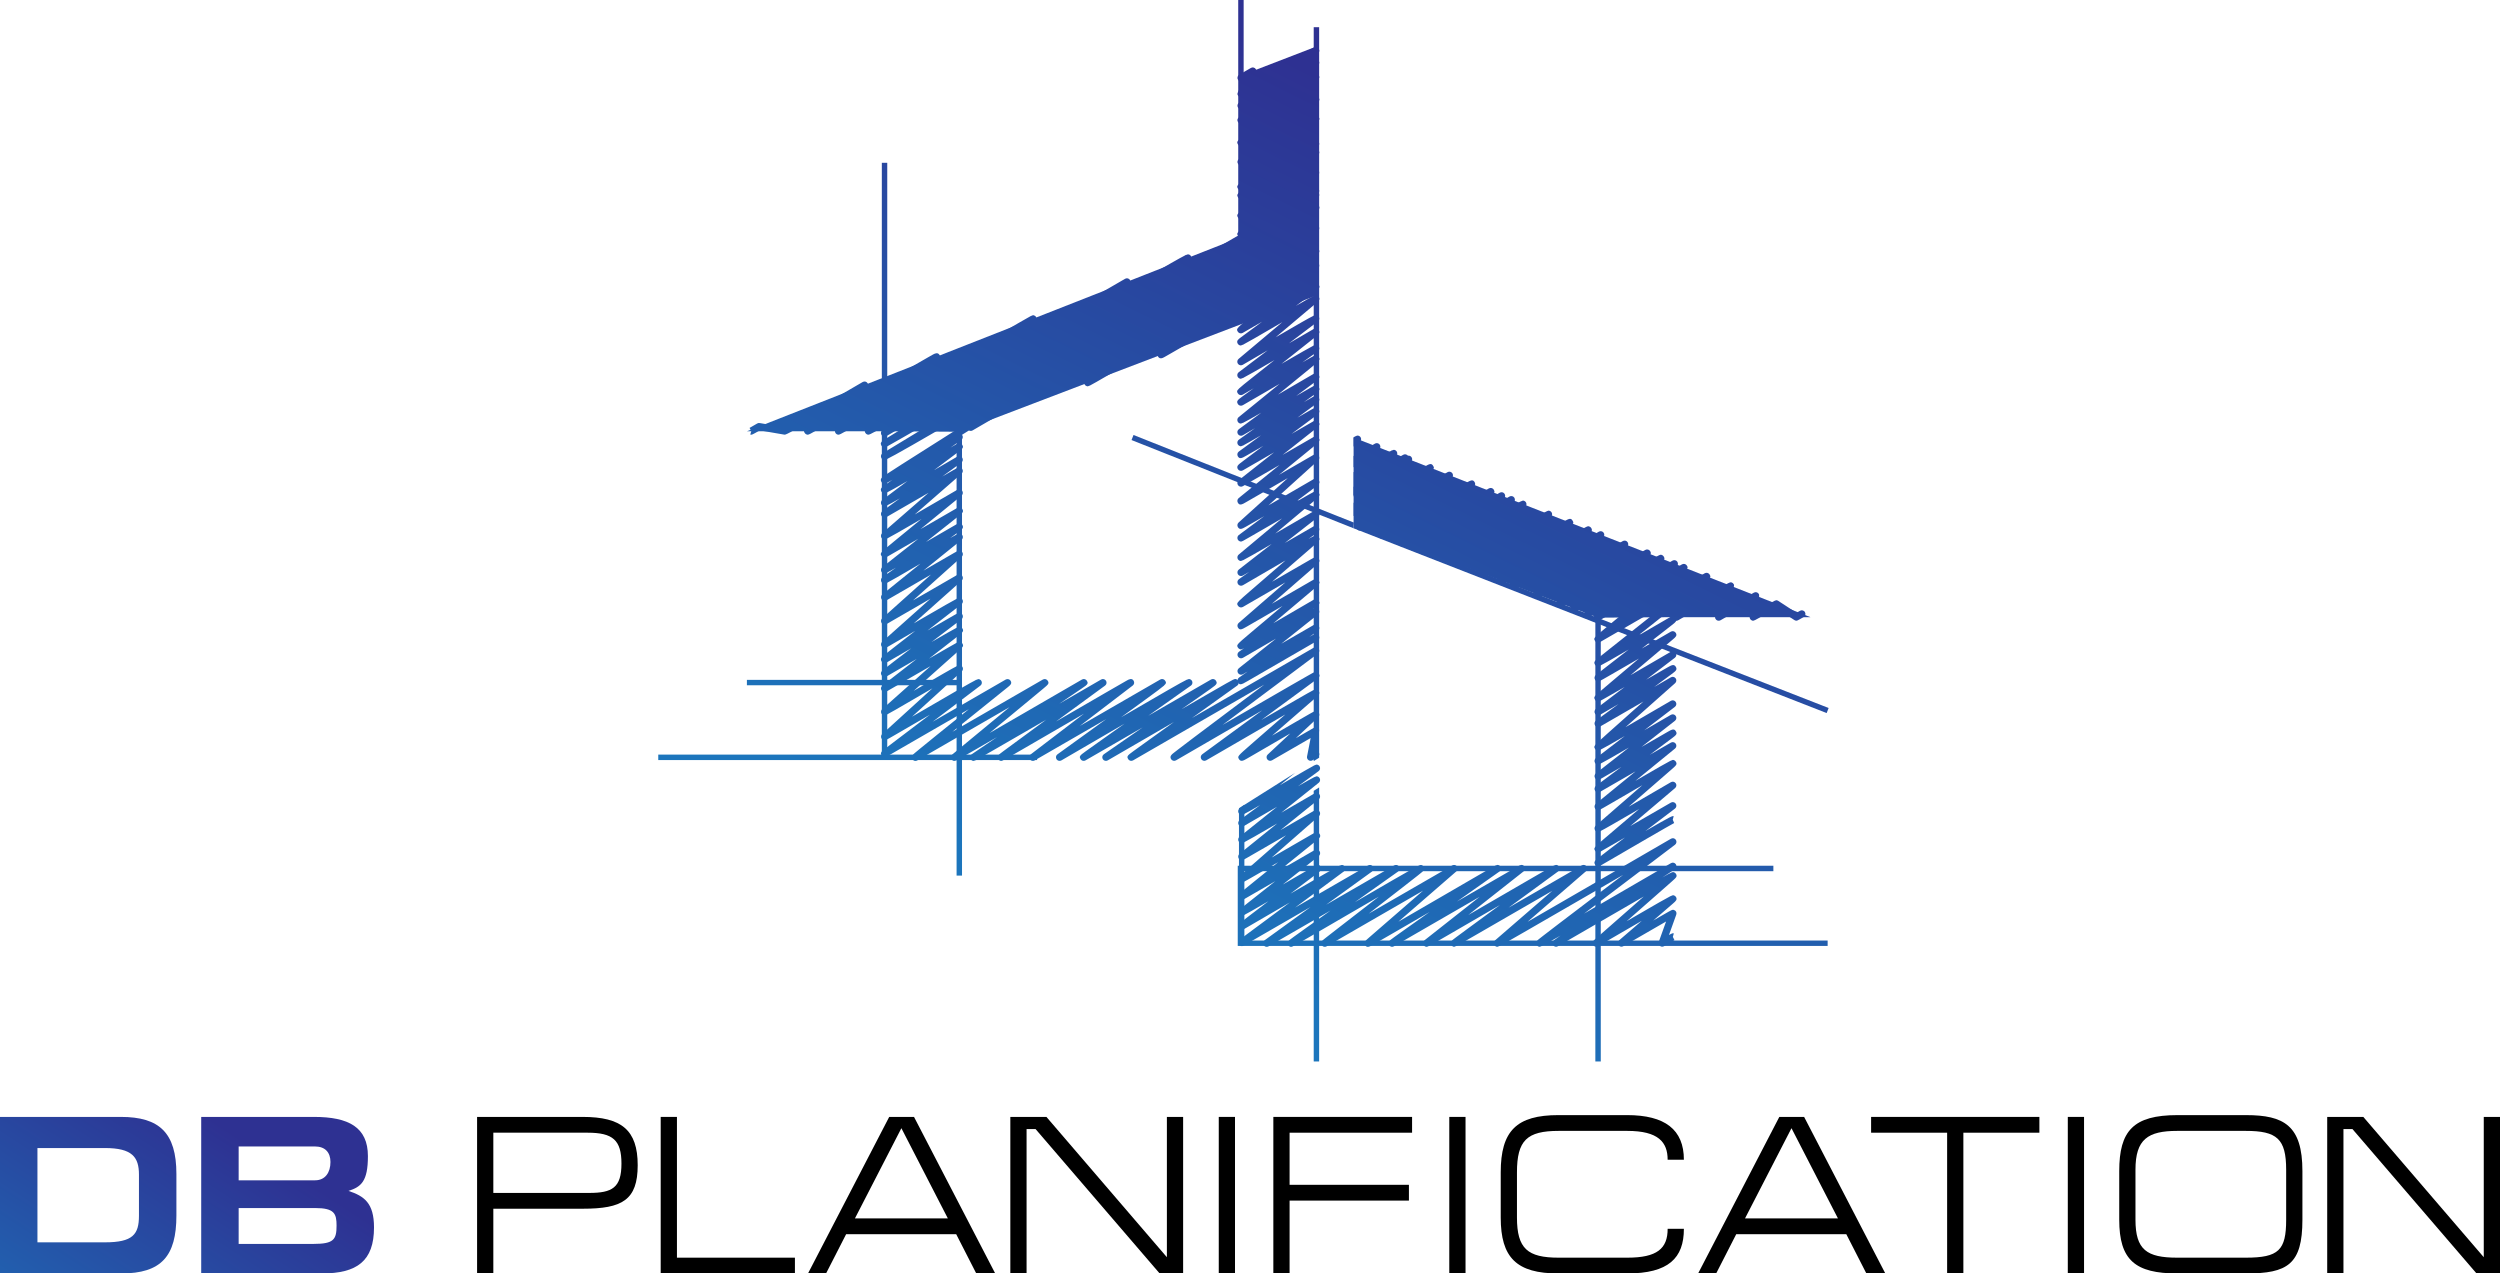 <?xml version="1.0" encoding="utf-8"?>
<!-- Generator: Adobe Illustrator 16.0.3, SVG Export Plug-In . SVG Version: 6.00 Build 0)  -->
<!DOCTYPE svg PUBLIC "-//W3C//DTD SVG 1.1//EN" "http://www.w3.org/Graphics/SVG/1.1/DTD/svg11.dtd">
<svg version="1.1" id="Calque_1" xmlns="http://www.w3.org/2000/svg" xmlns:xlink="http://www.w3.org/1999/xlink" x="0px" y="0px"
	 width="377.447px" height="192.266px" viewBox="0 0 377.447 192.266" enable-background="new 0 0 377.447 192.266"
	 xml:space="preserve">
<g>
	<defs>
		<path id="SVGID_1_" d="M198.319,34.006l-0.002-0.005c0,0-0.007,0.005-0.021,0.014c-0.666,0.293-2.472,1.319-8.221,4.625
			c-4.332,2.49-10.349,5.968-17.882,10.338c-12.828,7.439-25.781,14.988-25.91,15.063c-0.261,0.152-0.349,0.488-0.197,0.749
			c0.152,0.262,0.488,0.351,0.748,0.198c11.011-6.416,28.345-16.496,39.934-23.182c-1.823,1.233-3.743,2.533-5.662,3.833
			c-4.302,2.911-8.602,5.824-11.825,8.014c-1.611,1.095-2.953,2.01-3.892,2.651c-0.47,0.322-0.84,0.576-1.09,0.751
			c-0.464,0.321-0.797,0.554-0.542,0.996c0.073,0.126,0.193,0.218,0.333,0.256c0.108,0.03,0.168,0.045,0.491-0.114l0.002,0.002
			c0.005-0.003,0.012-0.008,0.019-0.013c0.404-0.203,1.205-0.667,2.953-1.683c1.878-1.09,4.479-2.604,7.386-4.298
			c3.244-1.888,7.072-4.117,10.702-6.226c-0.495,0.33-0.985,0.658-1.466,0.979c-2.448,1.636-4.743,3.168-6.424,4.293
			c-0.841,0.564-1.529,1.024-2.006,1.347c-0.286,0.191-0.504,0.34-0.664,0.461c-0.005,0.003-0.009,0.006-0.013,0.008l0.001,0.001
			c-0.381,0.297-0.415,0.45-0.233,0.765c0.274,0.473,0.733,0.211,1.008,0.055c0.172-0.098,0.424-0.241,0.744-0.425
			c0.639-0.366,1.551-0.891,2.644-1.521c2.187-1.261,5.101-2.944,8.014-4.628c2.263-1.309,4.524-2.616,6.444-3.729
			c-0.354,0.304-0.715,0.612-1.076,0.921c-1.413,1.208-2.825,2.419-3.88,3.331c-0.871,0.751-1.382,1.192-1.663,1.479
			c-0.398,0.406-0.341,0.507-0.201,0.748c0.073,0.126,0.192,0.218,0.332,0.257c0.141,0.037,0.291,0.017,0.417-0.056l2.936-1.694
			l-3.241,2.39c-0.365,0.271-0.682,0.506-0.447,0.928c0.072,0.129,0.195,0.225,0.339,0.262c0.093,0.025,0.151,0.041,0.478-0.117
			l0.01,0.012c0.01-0.008,0.033-0.024,0.066-0.051c0.59-0.298,1.93-1.077,5.271-3.022c0.187-0.108,0.377-0.22,0.568-0.331
			c-2.386,2.006-5.097,4.286-6.603,5.55c-0.218,0.183-0.259,0.502-0.096,0.734c0.164,0.232,0.479,0.302,0.724,0.158
			c1.15-0.671,2.461-1.433,3.771-2.194l-4.377,3.314c-0.165,0.126-0.245,0.337-0.206,0.542c0.041,0.206,0.194,0.37,0.397,0.424
			c0.09,0.024,0.149,0.04,0.459-0.107l0.012,0.015l0.08-0.06c0.552-0.276,1.761-0.973,4.66-2.652
			c-1.233,0.975-2.455,1.94-3.423,2.709c-0.989,0.788-1.565,1.246-1.883,1.544c-0.024,0.014-0.039,0.022-0.039,0.022l0.006,0.009
			c-0.405,0.389-0.345,0.495-0.204,0.738c0.072,0.126,0.192,0.218,0.332,0.256c0.141,0.038,0.291,0.018,0.418-0.057
			c0.524-0.305,1.082-0.628,1.657-0.962c-0.175,0.125-0.342,0.246-0.501,0.361c-0.529,0.382-0.969,0.7-1.277,0.925
			c-0.17,0.124-0.313,0.23-0.427,0.327c-0.002,0-0.003,0.001-0.003,0.001c-0.287,0.246-0.378,0.438-0.199,0.747
			c0.072,0.127,0.193,0.219,0.332,0.256c0.143,0.038,0.293,0.018,0.418-0.056c1.687-0.979,3.709-2.152,5.572-3.231
			c-2.023,1.648-4.317,3.51-6.191,5.03c-0.16,0.129-0.233,0.338-0.189,0.54c0.042,0.201,0.195,0.362,0.395,0.415
			c0.088,0.022,0.149,0.039,0.478-0.115l0.008,0.01c0,0,0.015-0.011,0.04-0.031c0.4-0.193,1.157-0.613,2.691-1.497
			c-1.185,0.871-2.357,1.732-3.4,2.499c-0.234,0.172-0.293,0.498-0.133,0.74c0.158,0.245,0.48,0.32,0.732,0.176
			c0.58-0.338,1.2-0.697,1.841-1.069c-0.849,0.607-1.675,1.195-2.433,1.734c-0.172,0.123-0.259,0.336-0.221,0.543
			c0.038,0.209,0.193,0.377,0.398,0.432c0.103,0.028,0.159,0.044,0.449-0.095l0.01,0.013c0,0,0.027-0.021,0.082-0.059
			c0.387-0.198,1.121-0.622,2.629-1.492c-1.169,0.854-2.322,1.698-3.353,2.449c-0.226,0.165-0.291,0.476-0.149,0.719
			c0.197,0.338,0.437,0.331,0.795,0.166h0.002c0,0,0,0,0-0.001c0.147-0.068,0.313-0.162,0.502-0.271
			c0.352-0.2,0.848-0.485,1.438-0.827c0.341-0.197,0.714-0.413,1.108-0.643c-0.272,0.203-0.538,0.401-0.793,0.593
			c-0.835,0.623-1.563,1.169-2.083,1.562c-0.261,0.197-0.47,0.355-0.613,0.467c-0.253,0.194-0.599,0.46-0.356,0.88
			c0.072,0.126,0.191,0.218,0.332,0.255c0.141,0.039,0.291,0.02,0.416-0.053l4.725-2.728c-2.688,2.119-5.282,4.167-5.336,4.21
			c-0.225,0.179-0.275,0.499-0.114,0.737c0.16,0.237,0.478,0.311,0.728,0.167l5.538-3.198c-2.016,1.64-4.294,3.484-6.155,4.988
			c-0.211,0.17-0.266,0.468-0.131,0.701c0.205,0.353,0.457,0.329,0.818,0.152l0.001,0.001l0.003-0.004
			c0.124-0.061,0.26-0.14,0.411-0.227l6.305-3.639l-7.429,6.713c-0.191,0.174-0.236,0.459-0.105,0.683
			c0.275,0.474,0.658,0.258,1.233-0.069c0.31-0.176,0.752-0.43,1.282-0.733c0.434-0.25,0.927-0.535,1.455-0.84
			c-1.326,0.986-2.655,1.972-3.823,2.837c-0.168,0.125-0.251,0.336-0.212,0.543c0.04,0.206,0.193,0.371,0.396,0.426
			c0.129,0.034,0.183,0.049,0.465-0.094l0.004,0.005c0,0,0.013-0.009,0.035-0.026c0.209-0.108,0.531-0.294,1.063-0.603l2.747-1.588
			c0.639-0.37,1.326-0.768,2.018-1.167c-2.105,1.761-4.555,3.807-6.539,5.464c-0.157,0.131-0.229,0.339-0.185,0.539
			c0.045,0.201,0.197,0.359,0.396,0.411c0.088,0.024,0.146,0.041,0.48-0.122l0.01,0.013c0,0,0.02-0.015,0.055-0.044
			c0.523-0.261,1.637-0.898,4.222-2.398c-1.774,1.382-3.592,2.795-4.962,3.86c-0.227,0.176-0.279,0.5-0.118,0.738
			c0.161,0.239,0.479,0.313,0.728,0.169l0.966-0.557l-1.554,1.099c-0.239,0.17-0.304,0.498-0.146,0.744
			c0.159,0.246,0.483,0.323,0.737,0.177c1.948-1.136,4.358-2.539,6.445-3.749c-0.58,0.502-1.174,1.015-1.753,1.515
			c-1.355,1.175-2.69,2.326-3.684,3.188c-0.776,0.673-1.249,1.082-1.524,1.357l-0.033,0.02l0.006,0.009
			c-0.4,0.405-0.344,0.502-0.204,0.74c0.151,0.262,0.487,0.35,0.747,0.198c1.747-1.01,4.228-2.445,6.416-3.709
			c-2.483,2.16-5.447,4.733-7.047,6.121c-0.199,0.172-0.246,0.461-0.115,0.688c0.275,0.476,0.592,0.295,1.357-0.145
			c0.385-0.221,0.933-0.536,1.573-0.907c1.089-0.629,2.457-1.421,3.798-2.198c-0.272,0.23-0.545,0.459-0.813,0.685
			c-1.438,1.211-2.89,2.432-3.98,3.353c-2.172,1.836-2.172,1.836-1.934,2.248c0.073,0.126,0.194,0.217,0.335,0.256
			c0.099,0.026,0.166,0.043,0.588-0.164c-0.266,0.185-0.52,0.36-0.76,0.528c-0.242,0.168-0.307,0.496-0.15,0.744
			c0.159,0.249,0.484,0.326,0.738,0.179c1.512-0.879,3.3-1.917,4.997-2.9l-5.613,4.474c-0.224,0.179-0.272,0.501-0.11,0.737
			c0.16,0.236,0.478,0.309,0.727,0.166l0.726-0.42l-1.315,0.927c-0.23,0.165-0.301,0.478-0.157,0.723
			c0.114,0.197,0.231,0.285,0.388,0.285c0.108,0,0.236-0.042,0.397-0.117l0.004,0.005l0.034-0.023
			c0.16-0.079,0.352-0.189,0.587-0.323c0.418-0.24,1.006-0.579,1.694-0.978c1.379-0.795,3.155-1.825,4.76-2.754
			c2.023-1.174,3.938-2.283,4.115-2.381c0.014-0.007,0.026-0.014,0.037-0.021c0.261-0.156,0.345-0.492,0.188-0.751
			c-0.277-0.463-0.685-0.231-1.077-0.004l-0.373,0.215l1.296-0.911c0.239-0.169,0.304-0.496,0.146-0.743
			c-0.157-0.247-0.481-0.326-0.735-0.18l-4.925,2.844l5.54-4.417c0.212-0.169,0.269-0.469,0.132-0.704
			c-0.205-0.352-0.469-0.324-0.828-0.15l0.185-0.131c0.158-0.109,0.292-0.203,0.402-0.289c0.014-0.008,0.03-0.018,0.044-0.025
			l-0.005-0.006c0.299-0.244,0.385-0.428,0.201-0.743c-0.073-0.126-0.193-0.216-0.334-0.253c-0.14-0.037-0.29-0.018-0.415,0.055
			c-1.846,1.079-4.108,2.396-6.116,3.563c0.425-0.358,0.854-0.719,1.274-1.072c1.383-1.165,2.754-2.319,3.777-3.184
			c0.815-0.688,1.308-1.104,1.587-1.381l0.003-0.001c0.424-0.418,0.365-0.516,0.222-0.764c-0.276-0.47-0.686-0.234-1.119,0.015
			l-4.188,2.424c-0.575,0.334-1.18,0.684-1.779,1.031c0.441-0.384,0.894-0.777,1.347-1.171c1.408-1.224,2.817-2.448,3.872-3.369
			c0.528-0.46,0.968-0.844,1.276-1.114c0.646-0.565,0.819-0.719,0.589-1.12c-0.277-0.463-0.614-0.27-1.229,0.084l-1.276,0.735
			c-1.057,0.608-2.466,1.422-3.872,2.236l-0.686,0.395c0.339-0.292,0.679-0.585,1.011-0.873c1.461-1.262,2.948-2.548,4.069-3.521
			c0.563-0.487,1.031-0.896,1.36-1.184c0.672-0.588,0.852-0.746,0.629-1.14c-0.072-0.129-0.193-0.222-0.336-0.26
			c-0.134-0.035-0.206-0.055-1.236,0.512l1.412-0.999c0.239-0.169,0.302-0.497,0.146-0.743c-0.158-0.247-0.482-0.324-0.735-0.179
			l-4.388,2.533l4.516-3.52c0.631-0.492,0.867-0.678,0.618-1.087c-0.278-0.472-0.703-0.228-1.078-0.012
			c-0.213,0.123-0.521,0.299-0.896,0.517c-0.752,0.436-1.778,1.034-2.894,1.682c-0.54,0.313-1.118,0.65-1.703,0.99
			c0.272-0.229,0.547-0.456,0.821-0.687c1.41-1.18,2.817-2.36,3.874-3.247c0.838-0.704,1.344-1.13,1.634-1.411
			c0.007-0.005,0.014-0.008,0.017-0.009l-0.002-0.006c0.427-0.418,0.369-0.516,0.224-0.761c-0.071-0.122-0.188-0.211-0.323-0.248
			c-0.229-0.064-0.229-0.065-2.892,1.473l-0.561,0.325c0.691-0.517,1.335-0.998,1.883-1.408c0.529-0.396,0.97-0.729,1.276-0.963
			c0.593-0.452,0.865-0.659,0.619-1.084c-0.072-0.126-0.192-0.218-0.333-0.256c-0.143-0.037-0.291-0.018-0.417,0.056
			c-2.08,1.209-4.678,2.718-6.854,3.976l7.495-6.773c0.208-0.188,0.241-0.502,0.076-0.729c-0.166-0.226-0.475-0.292-0.717-0.151
			c-1.448,0.838-3.396,1.963-5.266,3.043c0.087-0.071,0.175-0.143,0.264-0.213c1.411-1.146,2.821-2.296,3.877-3.161
			c0.866-0.71,1.378-1.13,1.663-1.406l0.009-0.006l-0.001-0.002c0.404-0.396,0.346-0.497,0.203-0.747
			c-0.073-0.126-0.193-0.217-0.333-0.254c-0.143-0.04-0.291-0.02-0.417,0.054l-4.713,2.722l4.842-3.823
			c0.157-0.123,0.293-0.23,0.403-0.328l0.016-0.009l-0.002-0.004c0.312-0.281,0.402-0.485,0.166-0.8
			c-0.167-0.222-0.473-0.284-0.712-0.146l-3.364,1.942c0.36-0.268,0.703-0.524,1.024-0.764l2.72-2.027
			c0.26-0.195,0.616-0.462,0.367-0.883c-0.276-0.475-0.671-0.249-1.174,0.037c-0.272,0.155-0.659,0.379-1.131,0.652
			c-0.28,0.163-0.591,0.342-0.923,0.534c0.481-0.354,0.931-0.685,1.329-0.979c0.529-0.39,0.969-0.718,1.276-0.948
			c0.596-0.447,0.869-0.651,0.61-1.101c-0.281-0.446-0.704-0.202-0.983-0.041l-1.252,0.724c0.118-0.085,0.232-0.166,0.343-0.246
			c0.53-0.382,0.971-0.701,1.277-0.927c0.602-0.44,0.876-0.642,0.625-1.08c-0.276-0.472-0.636-0.267-1.232,0.073
			c-0.31,0.177-0.752,0.43-1.282,0.736c-0.275,0.158-0.574,0.331-0.892,0.514c0.549-0.406,1.062-0.786,1.51-1.119
			c0.529-0.394,0.969-0.723,1.276-0.955c0.596-0.448,0.868-0.653,0.622-1.082c-0.073-0.127-0.193-0.219-0.334-0.257
			c-0.142-0.037-0.291-0.017-0.417,0.057c-1.631,0.951-3.586,2.091-5.406,3.146c0.134-0.107,0.266-0.216,0.4-0.324
			c1.411-1.148,2.822-2.299,3.879-3.165c2.115-1.735,2.115-1.735,1.875-2.157c-0.276-0.473-0.637-0.268-1.232,0.071
			c-0.306,0.173-0.737,0.421-1.255,0.72c0.813-0.582,1.604-1.147,2.332-1.667c0.173-0.124,0.259-0.337,0.221-0.545
			c-0.038-0.209-0.193-0.377-0.397-0.431c-0.089-0.023-0.147-0.039-0.445,0.104l-0.015-0.02c0,0-0.042,0.029-0.12,0.086
			c-0.572,0.289-1.81,1.003-4.717,2.688c0.156-0.126,0.314-0.25,0.47-0.372c1.304-1.03,2.563-2.025,3.495-2.767
			c0.467-0.37,0.852-0.678,1.121-0.893c0.52-0.42,0.781-0.63,0.544-1.043c-0.072-0.127-0.193-0.219-0.333-0.257
			s-0.291-0.018-0.417,0.056c-1.145,0.665-2.445,1.421-3.745,2.175l4.351-3.296c0.167-0.126,0.247-0.337,0.206-0.543
			c-0.04-0.205-0.193-0.369-0.396-0.424c-0.084-0.022-0.146-0.038-0.459,0.109l-0.013-0.017l-0.077,0.06
			c-0.613,0.3-2.034,1.111-5.631,3.204c0.251-0.213,0.504-0.425,0.759-0.638c1.409-1.187,2.818-2.374,3.876-3.266
			c0.529-0.446,0.97-0.818,1.277-1.08c0.642-0.543,0.833-0.708,0.599-1.108c-0.072-0.125-0.191-0.216-0.331-0.252
			c-0.096-0.026-0.156-0.043-0.52,0.138l-0.002-0.002c-0.002,0.001-0.005,0.004-0.008,0.007c-0.391,0.193-1.125,0.609-2.608,1.469
			c0.274-0.202,0.54-0.397,0.793-0.585c0.737-0.544,1.371-1.015,1.82-1.35c0.281-0.208,0.493-0.367,0.646-0.496l0.011-0.009
			l-0.002-0.001c0.346-0.298,0.374-0.448,0.202-0.746c-0.152-0.263-0.486-0.352-0.748-0.2l-6.337,3.657
			c2.195-1.882,4.848-4.145,6.966-5.946c0.215-0.185,0.255-0.502,0.092-0.733c-0.164-0.231-0.477-0.301-0.722-0.159
			c-2.538,1.471-5.819,3.368-9.114,5.273c1.82-1.217,3.574-2.388,5.078-3.396c1.362-0.913,2.518-1.688,3.334-2.238
			c0.407-0.277,0.729-0.496,0.951-0.648c0.388-0.266,0.754-0.518,0.499-0.963c-0.073-0.126-0.194-0.219-0.334-0.256
			c-0.081-0.022-0.146-0.038-0.486,0.117l-0.005-0.007c-0.007,0.006-0.018,0.014-0.03,0.022c-1.135,0.528-5.127,2.83-21.181,12.175
			c7.17-4.856,15.905-10.763,21.867-14.79c0.238-0.161,0.312-0.479,0.168-0.728c-0.073-0.126-0.194-0.219-0.334-0.256
			c-0.036-0.011-0.068-0.019-0.11-0.019C198.587,33.907,198.494,33.93,198.319,34.006"/>
	</defs>
	<clipPath id="SVGID_2_">
		<use xlink:href="#SVGID_1_"  overflow="visible"/>
	</clipPath>
	
		<linearGradient id="SVGID_3_" gradientUnits="userSpaceOnUse" x1="-14.12" y1="1013.602" x2="-13.12" y2="1013.602" gradientTransform="matrix(-56.5 115.5 115.5 56.5 -117668.227 -55626.203)">
		<stop  offset="0" style="stop-color:#2E3192"/>
		<stop  offset="1" style="stop-color:#1C75BC"/>
	</linearGradient>
	<polygon clip-path="url(#SVGID_2_)" fill="url(#SVGID_3_)" points="226.75,47.308 189.041,124.396 118.541,89.908 156.25,12.821 	
		"/>
</g>
<g>
	<defs>
		<path id="SVGID_4_" d="M198.246,30.939c0.001-0.002,0.003-0.003,0.005-0.005C198.249,30.937,198.247,30.938,198.246,30.939
			 M198.354,28.963c-0.301,0.176-14.552,8.412-29.638,17.128c6.2-3.797,10.766-6.592,10.908-6.68
			c0.188-0.113,0.288-0.329,0.257-0.545c-0.032-0.217-0.189-0.394-0.402-0.451c-0.086-0.021-0.145-0.039-0.414,0.08l-0.012-0.018
			c0,0-0.06,0.037-0.177,0.107c-0.718,0.357-2.446,1.353-7.037,3.996c-2.557,1.473-5.614,3.238-8.874,5.121
			c0.612-0.381,1.199-0.748,1.755-1.095c1.716-1.071,3.144-1.964,4.144-2.59c0.5-0.313,0.893-0.561,1.161-0.729
			c0.116-0.072,0.225-0.142,0.319-0.209c0.047-0.027,0.072-0.042,0.072-0.042l-0.005-0.008c0.267-0.207,0.393-0.415,0.202-0.742
			c-0.152-0.261-0.487-0.349-0.748-0.196c-7.375,4.283-18.522,10.75-27.007,15.653c0.306-0.209,0.613-0.417,0.918-0.624
			c3.12-2.121,6.246-4.246,8.591-5.844c1.174-0.799,2.151-1.467,2.833-1.935c0.343-0.237,0.613-0.423,0.796-0.55
			c0.323-0.226,0.689-0.481,0.438-0.921c-0.072-0.126-0.192-0.219-0.333-0.257c-0.116-0.032-0.172-0.046-0.488,0.114l-0.004-0.005
			c-0.007,0.005-0.019,0.013-0.033,0.023c-0.297,0.154-0.808,0.449-1.753,0.996l-4.725,2.736c-4.441,2.572-10.485,6.071-15.224,8.81
			c0.153-0.115,0.307-0.232,0.46-0.349c1.849-1.398,3.697-2.799,5.081-3.852c0.693-0.528,1.27-0.97,1.672-1.279
			c0.817-0.629,1.011-0.779,0.766-1.206c-0.274-0.469-0.746-0.208-1.001-0.069c-0.169,0.095-0.416,0.233-0.729,0.412
			c-0.62,0.353-1.498,0.858-2.538,1.46c-2.08,1.204-4.809,2.791-7.418,4.31c-0.847,0.491-1.699,0.987-2.52,1.466
			c0.196-0.158,0.387-0.313,0.569-0.46l2.451-1.979c0.25-0.203,0.561-0.455,0.341-0.856c-0.07-0.13-0.191-0.226-0.334-0.267
			c-0.142-0.038-0.295-0.019-0.423,0.056c-4.355,2.541-10.87,6.325-11.851,6.855c-0.398-0.088-1.105-0.209-2.405-0.433
			c-0.653-0.112-1.196-0.205-1.279-0.22c-0.127-0.027-0.266-0.01-0.388,0.061c0,0-1.104,0.638-1.164,0.672l0.266,0.48l-0.157,0.523
			c0.216,0.066,0.226,0.069,1.44-0.632c0.235,0.048,0.579,0.106,1.097,0.195c0.949,0.163,2.372,0.407,2.559,0.442
			c0.236,0.063,0.323,0.056,6.193-3.359c-0.328,0.264-0.644,0.52-0.94,0.759c-2.378,1.924-2.378,1.924-2.137,2.344
			c0.073,0.126,0.193,0.218,0.333,0.256c0.246,0.065,0.246,0.065,3.025-1.544c1.567-0.908,3.678-2.137,5.875-3.415
			c1.182-0.687,2.437-1.417,3.659-2.127c-2.649,2.004-5.646,4.268-8.102,6.119c-0.167,0.126-0.248,0.336-0.209,0.543
			c0.041,0.205,0.194,0.369,0.396,0.424c0.112,0.029,0.171,0.046,0.468-0.098l0.004,0.007c0,0,0.011-0.009,0.03-0.023
			c0.342-0.17,0.978-0.535,2.28-1.282c1.463-0.841,3.498-2.017,5.801-3.347c2.608-1.507,5.561-3.215,8.416-4.867
			c-0.101,0.067-0.201,0.136-0.301,0.205c-3.096,2.104-6.187,4.202-8.501,5.779c-1.158,0.79-2.121,1.447-2.795,1.91
			c-0.338,0.232-0.603,0.415-0.783,0.541c-0.307,0.214-0.689,0.481-0.432,0.922c0.073,0.125,0.193,0.215,0.332,0.253
			c0.098,0.026,0.161,0.043,0.489-0.11l0.002,0.002c0.003-0.002,0.007-0.006,0.011-0.01c0.6-0.284,2.056-1.122,6.078-3.438
			c1.156-0.666,2.432-1.401,3.789-2.185c-2.946,1.834-5.723,3.563-8.092,5.037c-0.254,0.158-0.335,0.491-0.18,0.746
			c0.155,0.259,0.486,0.344,0.744,0.193c2.935-1.704,6.374-3.7,10.028-5.818c-1.22,0.748-2.375,1.456-3.44,2.109
			c-2.147,1.317-3.934,2.414-5.185,3.184c-0.627,0.386-1.118,0.688-1.453,0.895c-0.16,0.1-0.301,0.186-0.417,0.268
			c-0.026,0.015-0.043,0.024-0.053,0.029l0.003,0.006c-0.312,0.231-0.422,0.427-0.23,0.758c0.072,0.125,0.191,0.218,0.331,0.254
			c0.101,0.028,0.156,0.042,0.443-0.094l0.01,0.017c0.022-0.015,0.085-0.055,0.188-0.117c0.417-0.221,1.165-0.651,2.586-1.47
			c1.784-1.025,4.328-2.493,7.381-4.255c2.956-1.706,6.386-3.687,10.064-5.81l-20.814,12.621c-0.254,0.155-0.339,0.483-0.189,0.742
			c0.072,0.126,0.193,0.219,0.334,0.257c0.079,0.021,0.141,0.037,0.413-0.08l0.01,0.018l0.152-0.092
			c1.007-0.478,4.059-2.228,14.488-8.257c8.014-4.634,18.089-10.483,27.187-15.766c-3.236,2.03-6.564,4.119-9.798,6.148
			c-8.029,5.036-16.332,10.246-22.451,14.105c-3.295,2.079-5.711,3.61-7.387,4.683c-0.891,0.572-1.59,1.025-2.064,1.337
			c-0.863,0.571-1.154,0.763-0.878,1.24c0.278,0.463,0.616,0.269,1.228-0.084l0.428-0.246l-1.021,0.723
			c-0.623,0.443-0.882,0.627-0.644,1.058c0.072,0.131,0.195,0.227,0.34,0.265c0.086,0.023,0.147,0.039,0.465-0.109l0.01,0.012
			c0.01-0.007,0.034-0.024,0.068-0.05c0.437-0.212,1.287-0.687,3.058-1.71c-2.057,1.546-3.747,2.813-3.79,2.847
			c-0.167,0.126-0.248,0.336-0.208,0.542s0.195,0.371,0.397,0.425c0.086,0.024,0.149,0.04,0.459-0.104l0.01,0.013l0.063-0.046
			c0.325-0.158,0.887-0.466,1.91-1.05l-2.624,1.909c-0.235,0.171-0.295,0.497-0.136,0.742c0.158,0.244,0.48,0.322,0.733,0.175
			l6.367-3.675l-7,6.099c-0.153,0.134-0.219,0.341-0.173,0.537c0.046,0.198,0.197,0.354,0.393,0.405
			c0.095,0.025,0.156,0.042,0.495-0.123l0.005,0.007l0.025-0.021c0.568-0.279,1.87-1.033,5.185-2.954
			c-0.098,0.079-0.195,0.159-0.293,0.239c-1.409,1.151-2.819,2.306-3.874,3.175c-0.844,0.693-1.351,1.112-1.641,1.389l-0.034,0.021
			l0.004,0.009c-0.403,0.393-0.346,0.494-0.206,0.738c0.073,0.126,0.193,0.219,0.333,0.256c0.14,0.039,0.29,0.019,0.417-0.055
			l4.805-2.773c-2.051,1.62-4.157,3.282-5.417,4.275c-0.163,0.129-0.241,0.338-0.197,0.54c0.041,0.204,0.194,0.366,0.395,0.419
			c0.118,0.031,0.174,0.048,0.476-0.104l0.003,0.005c0,0,0.009-0.007,0.026-0.02c0.246-0.125,0.647-0.354,1.346-0.758
			c-0.706,0.501-1.391,0.985-2.026,1.436c-0.174,0.122-0.261,0.335-0.223,0.544c0.038,0.209,0.193,0.378,0.399,0.433
			c0.093,0.025,0.153,0.041,0.446-0.098l0.011,0.015c0,0,0.03-0.021,0.09-0.063c0.568-0.284,1.842-1.024,5-2.867l-5.749,4.637
			c-0.223,0.181-0.27,0.5-0.108,0.736c0.162,0.237,0.479,0.309,0.725,0.165c1.53-0.886,4.309-2.493,6.72-3.887l-7.358,6.592
			c-0.208,0.188-0.242,0.503-0.077,0.729c0.164,0.228,0.474,0.293,0.717,0.153l6.642-3.835l-7.279,6.491
			c-0.21,0.187-0.244,0.502-0.079,0.729s0.475,0.293,0.719,0.152c1.318-0.767,2.846-1.652,4.341-2.521
			c-1.179,0.916-2.317,1.802-3.204,2.496c-0.53,0.414-0.97,0.759-1.277,1.004c-0.6,0.477-0.848,0.675-0.611,1.092
			c0.073,0.127,0.193,0.219,0.333,0.257c0.142,0.037,0.291,0.019,0.418-0.056c1.054-0.608,2.371-1.37,3.732-2.157
			c-0.956,0.728-1.859,1.418-2.592,1.979c-0.528,0.405-0.968,0.746-1.275,0.985c-0.588,0.458-0.857,0.668-0.613,1.09
			c0.073,0.128,0.193,0.218,0.334,0.255c0.139,0.038,0.29,0.019,0.416-0.055c1.383-0.803,2.996-1.74,4.559-2.646
			c-0.548,0.424-1.081,0.836-1.57,1.215c-1,0.774-1.901,1.472-2.551,1.977c-0.326,0.252-0.589,0.457-0.77,0.6
			c-0.34,0.265-0.659,0.516-0.414,0.932c0.153,0.259,0.486,0.346,0.746,0.195c1.816-1.047,4.411-2.547,6.652-3.84
			c-2.371,2.111-5.298,4.719-7.289,6.493c-0.151,0.134-0.216,0.339-0.169,0.536c0.047,0.196,0.197,0.352,0.392,0.402
			c0.097,0.026,0.155,0.041,0.497-0.129l0.008,0.009l0.035-0.031c0.486-0.247,1.496-0.835,3.798-2.175
			c0.911-0.531,1.976-1.15,3.006-1.748l-7.57,6.893c-0.148,0.136-0.211,0.34-0.164,0.534c0.048,0.194,0.198,0.349,0.391,0.4
			c0.232,0.06,0.232,0.063,2.001-0.963c0.964-0.559,2.279-1.324,3.697-2.149c0.412-0.24,0.841-0.488,1.278-0.742
			c-0.036,0.026-0.072,0.053-0.108,0.081c-1.766,1.337-3.531,2.675-4.855,3.68c-0.662,0.504-1.213,0.922-1.599,1.217
			c-0.224,0.171-0.399,0.305-0.531,0.42l-0.014,0.007l0.002,0.002c-0.329,0.288-0.375,0.447-0.202,0.748
			c0.152,0.261,0.486,0.35,0.748,0.198l12.426-7.175c-1.617,1.302-3.342,2.691-4.806,3.875c-1.035,0.837-1.94,1.57-2.583,2.1
			c-0.324,0.265-0.583,0.479-0.759,0.628c-0.32,0.269-0.621,0.525-0.387,0.931c0.073,0.126,0.192,0.218,0.332,0.256
			c0.047,0.012,0.094,0.019,0.142,0.019c0.096,0,0.19-0.025,0.274-0.075l13.93-8.041c-2.838,2.346-6.293,5.201-8.645,7.144
			c-0.208,0.171-0.26,0.468-0.125,0.699c0.274,0.468,0.739,0.207,0.963,0.081c0.146-0.081,0.358-0.199,0.627-0.354
			c0.536-0.304,1.3-0.744,2.216-1.271c0.905-0.521,1.96-1.13,3.089-1.784c-1.4,0.948-2.72,1.843-3.838,2.598
			c-0.178,0.12-0.269,0.333-0.234,0.545c0.035,0.211,0.191,0.383,0.399,0.438c0.098,0.027,0.156,0.042,0.436-0.092l0.012,0.017
			c0,0,0.046-0.03,0.131-0.087c0.428-0.222,1.239-0.689,2.902-1.647c1.831-1.057,4.27-2.465,6.707-3.875
			c0.299-0.173,0.599-0.345,0.897-0.518c-1.726,1.265-3.414,2.503-4.711,3.457c-0.719,0.528-1.318,0.97-1.737,1.28
			c-0.869,0.646-1.049,0.779-0.802,1.209c0.073,0.126,0.193,0.219,0.333,0.255c0.11,0.03,0.17,0.046,0.502-0.12v0.003
			c0.003-0.003,0.005-0.005,0.007-0.007c0.383-0.189,1.126-0.62,2.712-1.537c1.682-0.974,3.938-2.282,6.247-3.621
			c1.04-0.604,2.111-1.226,3.151-1.828l-8.045,6.144c-0.23,0.176-0.284,0.499-0.124,0.739c0.16,0.24,0.48,0.316,0.73,0.171
			l10.796-6.233c-2.475,1.791-5.129,3.709-7.357,5.313c-0.237,0.171-0.298,0.498-0.139,0.744c0.159,0.243,0.483,0.321,0.735,0.174
			c2.886-1.683,6.345-3.696,9.542-5.551c-1.483,1.051-2.897,2.054-4.026,2.855c-0.743,0.529-1.363,0.972-1.797,1.281
			c-0.259,0.188-0.46,0.33-0.606,0.451l-0.025,0.014l0.002,0.003c-0.343,0.286-0.379,0.444-0.201,0.749
			c0.153,0.259,0.486,0.348,0.747,0.197l8.63-4.983c-2.025,1.404-4.072,2.822-5.859,4.057c-0.242,0.168-0.308,0.496-0.151,0.745
			c0.159,0.249,0.484,0.326,0.738,0.18c2.305-1.338,6.252-3.627,9.993-5.793c-1.588,1.139-3.117,2.236-4.316,3.1
			c-0.736,0.528-1.349,0.972-1.777,1.281c-0.257,0.188-0.455,0.33-0.599,0.45l-0.021,0.012l0.003,0.004
			c-0.34,0.285-0.378,0.442-0.205,0.743c0.072,0.126,0.192,0.219,0.332,0.256c0.143,0.039,0.292,0.02,0.418-0.053l19.809-11.438
			c-1.059,0.793-2.164,1.621-3.271,2.449c-2.675,2.004-5.348,4.011-7.349,5.523c-1.002,0.756-1.835,1.389-2.417,1.837
			c-0.294,0.224-0.523,0.403-0.678,0.526c-0.256,0.202-0.607,0.482-0.364,0.9c0.073,0.126,0.194,0.217,0.334,0.254
			c0.141,0.037,0.29,0.019,0.416-0.056c2.953-1.715,8.372-4.862,13.009-7.545c-3.13,2.295-6.58,4.82-9.049,6.628
			c-0.235,0.172-0.294,0.498-0.135,0.741c0.16,0.245,0.482,0.32,0.733,0.175c2.7-1.568,8.025-4.657,11.954-6.928
			c-0.441,0.384-0.894,0.778-1.347,1.172c-1.392,1.211-2.783,2.423-3.824,3.335c-2.073,1.813-2.073,1.813-1.841,2.221
			c0.276,0.474,0.692,0.235,1.133-0.017c0.246-0.141,0.601-0.347,1.03-0.595c0.859-0.498,2.023-1.174,3.246-1.885
			c0.756-0.439,1.564-0.909,2.341-1.361l-3.403,3.181c-0.203,0.188-0.232,0.503-0.066,0.726c0.166,0.224,0.474,0.288,0.713,0.148
			l5.837-3.369c-0.16,0.824-0.377,1.933-0.545,2.787c-0.041,0.212,0.045,0.427,0.221,0.552c0.177,0.125,0.406,0.136,0.593,0.028
			c0,0,0.643-0.374,0.746-0.433c0.031-0.016,0.062-0.036,0.092-0.06c0.237-0.189,0.274-0.533,0.085-0.77
			c-0.146-0.184-0.248-0.262-0.443-0.216c0.598-3.057,0.588-3.075,0.484-3.246c-0.154-0.256-0.484-0.342-0.743-0.19l-2.723,1.571
			l3.371-3.147c0.187-0.175,0.228-0.456,0.098-0.677c-0.277-0.475-0.609-0.288-1.331,0.125c-0.37,0.211-0.892,0.512-1.51,0.869
			c-1.194,0.69-2.742,1.591-4.218,2.447c2.179-1.897,4.829-4.201,6.943-6.035c0.154-0.131,0.22-0.338,0.174-0.535
			c-0.044-0.198-0.195-0.355-0.391-0.407c-0.241-0.063-0.241-0.065-3.069,1.563c-1.455,0.836-3.35,1.932-5.277,3.049
			c0.043-0.032,0.086-0.063,0.129-0.096c2.103-1.539,4.205-3.082,5.779-4.238c0.788-0.58,1.444-1.063,1.903-1.401
			c0.964-0.713,1.113-0.822,0.866-1.254c-0.271-0.468-0.735-0.212-0.984-0.075c-0.158,0.088-0.392,0.219-0.687,0.387
			c-0.589,0.334-1.426,0.814-2.429,1.391c-2.007,1.154-4.676,2.699-7.346,4.244c-1.037,0.603-2.074,1.203-3.074,1.782
			c4.358-3.271,9.964-7.464,14.372-10.751c0.233-0.174,0.29-0.498,0.132-0.74c-0.16-0.242-0.481-0.319-0.732-0.174l-18.402,10.625
			c2.623-1.88,5.224-3.742,6.833-4.893c0.172-0.123,0.258-0.334,0.219-0.542c-0.036-0.209-0.191-0.378-0.396-0.433
			c-0.104-0.027-0.165-0.045-0.453,0.094l-0.008-0.01c0,0-0.02,0.015-0.059,0.041c-0.408,0.203-1.215,0.668-2.976,1.682
			c-1.338,0.77-2.999,1.73-4.747,2.74c0.933-0.649,1.803-1.256,2.55-1.779c0.758-0.531,1.388-0.975,1.828-1.288
			c0.276-0.196,0.488-0.347,0.639-0.476c0.324-0.273,0.376-0.445,0.201-0.748c-0.072-0.125-0.192-0.217-0.333-0.254
			c-0.14-0.039-0.289-0.019-0.415,0.054l-9.485,5.476c2.49-1.762,4.907-3.471,6.438-4.553c0.173-0.123,0.26-0.336,0.223-0.545
			c-0.038-0.209-0.193-0.378-0.4-0.432c-0.088-0.024-0.151-0.041-0.447,0.094l-0.008-0.012c0,0-0.023,0.016-0.065,0.045
			c-0.777,0.369-2.924,1.615-9.7,5.548c-0.046,0.026-0.092,0.053-0.137,0.079c1.514-1.098,2.963-2.151,4.109-2.988
			c1.221-0.895,1.912-1.398,2.281-1.723l0.069-0.039l-0.008-0.014c0.414-0.378,0.35-0.488,0.208-0.734
			c-0.073-0.125-0.192-0.217-0.333-0.256c-0.14-0.037-0.29-0.018-0.416,0.056l-12.146,7.013l7.989-6.102
			c0.22-0.167,0.28-0.473,0.143-0.711c-0.273-0.471-0.737-0.211-0.988-0.071c-0.158,0.089-0.389,0.222-0.683,0.39
			c-0.584,0.334-1.415,0.813-2.404,1.385c-1.977,1.144-4.59,2.658-7.138,4.137c-0.171,0.1-0.343,0.201-0.514,0.299
			c2.802-2.053,5.686-4.161,7.408-5.42c0.235-0.172,0.295-0.498,0.134-0.741c-0.158-0.243-0.481-0.321-0.732-0.175
			c-1.784,1.033-4.009,2.32-6.31,3.652c0.502-0.34,0.976-0.661,1.409-0.957c0.78-0.528,1.429-0.969,1.883-1.279
			c0.262-0.178,0.465-0.316,0.618-0.434c0.039-0.022,0.06-0.033,0.06-0.033l-0.006-0.01c0.353-0.279,0.382-0.432,0.206-0.738
			c-0.073-0.125-0.193-0.219-0.334-0.256c-0.141-0.037-0.291-0.019-0.416,0.056c-3.153,1.829-9.369,5.431-13.936,8.069
			c0.604-0.498,1.229-1.015,1.854-1.531c1.702-1.407,3.403-2.814,4.679-3.872c0.638-0.53,1.17-0.972,1.541-1.279
			c0.778-0.649,0.94-0.784,0.703-1.188c-0.152-0.26-0.486-0.348-0.747-0.197l-13.659,7.885c1.737-1.399,3.604-2.9,5.076-4.086
			l3.323-2.675c0.341-0.276,0.635-0.515,0.399-0.923c-0.072-0.126-0.191-0.219-0.332-0.254c-0.14-0.038-0.29-0.018-0.416,0.054
			l-11.035,6.371c2.524-1.911,5.241-3.968,7.214-5.459c0.166-0.126,0.247-0.336,0.207-0.542c-0.041-0.206-0.195-0.37-0.398-0.424
			c-0.085-0.024-0.144-0.038-0.457,0.109l-0.013-0.018c0,0-0.03,0.023-0.086,0.066c-0.771,0.381-2.795,1.56-8.7,4.994
			c-0.294,0.172-0.586,0.342-0.873,0.509l7.503-6.831c0.149-0.135,0.211-0.342,0.164-0.536c-0.049-0.194-0.199-0.349-0.393-0.4
			c-0.092-0.024-0.152-0.04-0.504,0.132l-0.005-0.006l-0.02,0.018c-0.643,0.316-2.216,1.229-6.492,3.718l6.76-6.025
			c0.672-0.599,0.81-0.724,0.598-1.106c-0.072-0.131-0.194-0.225-0.336-0.264c-0.119-0.031-0.174-0.048-0.515,0.129h-0.001h-0.002
			c-0.285,0.147-0.771,0.428-1.661,0.941l-2.536,1.464c0.817-0.633,1.614-1.25,2.32-1.799c0.754-0.587,1.404-1.095,1.864-1.458
			c0.936-0.738,1.106-0.871,0.861-1.295c-0.073-0.125-0.193-0.216-0.333-0.254c-0.223-0.061-0.251-0.064-4.346,2.306
			c1.556-1.181,3.158-2.396,4.534-3.438c0.222-0.166,0.283-0.475,0.141-0.713c-0.203-0.346-0.442-0.33-0.8-0.156l-0.002-0.003
			c0,0-0.005,0.004-0.016,0.012c-0.122,0.062-0.258,0.14-0.412,0.228l-4.035,2.328c1.736-1.346,3.576-2.77,5.127-3.969
			c0.165-0.127,0.243-0.337,0.202-0.541c-0.041-0.205-0.194-0.368-0.396-0.422c-0.091-0.023-0.149-0.04-0.464,0.111l-0.012-0.016
			c0,0-0.024,0.019-0.07,0.055c-0.601,0.301-1.987,1.104-5.524,3.152c-0.315,0.182-0.63,0.365-0.941,0.547l7.232-6.45
			c0.21-0.187,0.244-0.502,0.08-0.729c-0.164-0.229-0.475-0.293-0.718-0.154l-6.698,3.867l7.335-6.572
			c0.196-0.175,0.24-0.465,0.105-0.689c-0.277-0.462-0.616-0.27-1.229,0.082l-1.278,0.736c-0.93,0.536-2.132,1.231-3.366,1.943
			l5.745-4.633c0.161-0.13,0.235-0.339,0.192-0.541c-0.043-0.201-0.195-0.362-0.395-0.415c-0.096-0.026-0.157-0.042-0.477,0.113
			l-0.008-0.011l-0.044,0.035c-0.207,0.104-0.514,0.271-0.984,0.537c0.504-0.36,0.923-0.663,1.218-0.879
			c0.585-0.426,0.879-0.641,0.629-1.074c-0.073-0.127-0.193-0.22-0.333-0.258c-0.142-0.037-0.291-0.017-0.417,0.056
			c-1.121,0.65-2.918,1.689-4.748,2.748c1.319-1.042,2.618-2.067,3.606-2.851c0.528-0.418,0.968-0.768,1.276-1.013
			c0.637-0.509,0.852-0.68,0.613-1.093c-0.151-0.262-0.487-0.35-0.748-0.198l-5.567,3.214c2.023-1.654,4.312-3.522,6.186-5.05
			c0.222-0.181,0.267-0.501,0.105-0.736c-0.163-0.235-0.478-0.306-0.727-0.161c-1.948,1.133-4.353,2.531-6.436,3.737l7.07-6.161
			c0.212-0.187,0.249-0.502,0.085-0.732c-0.163-0.229-0.476-0.297-0.72-0.156l-2.282,1.319l2.878-2.096
			c0.236-0.171,0.296-0.498,0.136-0.742c-0.159-0.245-0.483-0.32-0.734-0.174c-1.073,0.626-2.285,1.332-3.506,2.043l3.626-2.725
			c0.16-0.12,0.295-0.222,0.404-0.313c0.008-0.006,0.017-0.01,0.026-0.016l-0.002-0.006c0.304-0.261,0.382-0.44,0.196-0.75
			c-0.154-0.257-0.487-0.343-0.745-0.19c-0.334,0.194-0.681,0.396-1.037,0.604c0.586-0.414,1.136-0.802,1.628-1.149
			c0.239-0.169,0.302-0.496,0.145-0.742c-0.009-0.016-0.019-0.029-0.029-0.043c6.119-3.856,13.897-8.736,21.197-13.316
			c8.004-5.02,16.279-10.212,22.373-14.055c3.281-2.07,5.685-3.596,7.354-4.663c0.888-0.569,1.583-1.019,2.055-1.33
			c0.86-0.568,1.149-0.761,0.879-1.229c-0.072-0.126-0.193-0.219-0.333-0.255c-0.095-0.026-0.153-0.042-0.523,0.142
			c-0.633,0.312-2.17,1.203-6.329,3.612c-3.95,2.287-9.389,5.445-15.374,8.922c-0.044,0.024-0.088,0.051-0.132,0.077l22.5-13.645
			c0.257-0.156,0.341-0.49,0.188-0.748c-0.103-0.173-0.284-0.269-0.473-0.269C198.534,28.89,198.44,28.913,198.354,28.963"/>
	</defs>
	<clipPath id="SVGID_5_">
		<use xlink:href="#SVGID_4_"  overflow="visible"/>
	</clipPath>
	
		<linearGradient id="SVGID_6_" gradientUnits="userSpaceOnUse" x1="-14.12" y1="1013.584" x2="-13.12" y2="1013.584" gradientTransform="matrix(-56.5 115.5 115.5 56.5 -117677.977 -55631.078)">
		<stop  offset="0" style="stop-color:#2E3192"/>
		<stop  offset="1" style="stop-color:#1C75BC"/>
	</linearGradient>
	<polygon clip-path="url(#SVGID_5_)" fill="url(#SVGID_6_)" points="233.396,45.532 182.727,149.111 79.141,98.439 129.81,-5.14 	
		"/>
</g>
<g>
	<defs>
		<path id="SVGID_7_" d="M198.298,7.221l-0.01-0.013c-0.006,0.006-0.029,0.022-0.066,0.051c-0.595,0.294-1.973,1.094-5.521,3.15
			c-1.456,0.846-2.911,1.689-3.974,2.308c1.039-1.99,1.039-1.991,0.889-2.258c-0.071-0.127-0.191-0.221-0.333-0.26
			c-0.14-0.038-0.291-0.019-0.419,0.056c-0.616,0.356-1.617,0.936-1.734,1.002c-0.012,0.006-0.022,0.011-0.033,0.019
			c-0.26,0.155-0.345,0.492-0.188,0.751c0.239,0.401,0.593,0.27,0.888,0.111c-0.018,0.03-0.033,0.063-0.051,0.094
			c-0.994,1.907-0.994,1.907-0.845,2.172c0.071,0.129,0.192,0.222,0.334,0.261s0.292,0.019,0.419-0.055
			c0.902-0.525,1.904-1.108,2.925-1.701c-1.937,1.43-3.483,2.574-3.526,2.605c-0.168,0.125-0.252,0.336-0.211,0.543
			c0.039,0.207,0.193,0.373,0.396,0.427c0.084,0.023,0.143,0.039,0.452-0.108l0.015,0.021l0.102-0.077
			c0.504-0.251,1.529-0.833,3.778-2.135c-0.598,0.459-1.18,0.907-1.715,1.32c-0.813,0.627-1.522,1.174-2.026,1.565
			c-0.254,0.197-0.455,0.355-0.595,0.464c-0.245,0.195-0.582,0.46-0.346,0.874c0.073,0.127,0.192,0.219,0.334,0.258
			c0.142,0.037,0.291,0.018,0.417-0.056c1.972-1.15,4.417-2.573,6.519-3.791c-1.58,1.382-3.335,2.916-4.711,4.125
			c-0.715,0.627-1.327,1.167-1.763,1.551c-0.926,0.82-1.021,0.906-0.793,1.306c0.277,0.469,0.636,0.265,1.23-0.075
			c0.309-0.177,0.749-0.432,1.278-0.735c1.055-0.606,2.461-1.42,3.866-2.232l0.129-0.074c-3.013,2.521-6.322,5.293-6.383,5.344
			c-0.219,0.183-0.26,0.501-0.098,0.734c0.164,0.232,0.477,0.303,0.724,0.161c1.871-1.082,4.577-2.646,6.866-3.97
			c-0.18,0.162-0.358,0.325-0.539,0.49c-1.594,1.446-3.338,3.031-4.684,4.257c-0.673,0.614-1.248,1.137-1.652,1.508
			c-0.873,0.802-0.963,0.885-0.74,1.271c0.072,0.126,0.191,0.219,0.334,0.256c0.094,0.026,0.193,0.025,0.285-0.001
			c-0.155,0.109-0.287,0.201-0.395,0.289l-0.025,0.013l0.004,0.004c-0.292,0.24-0.385,0.431-0.203,0.744
			c0.152,0.264,0.486,0.353,0.748,0.201l5.927-3.421c-1.322,1.114-2.716,2.289-3.875,3.271c-0.778,0.657-1.451,1.229-1.929,1.64
			c-1,0.857-1.104,0.948-0.869,1.357c0.277,0.47,0.637,0.264,1.23-0.076c0.309-0.177,0.749-0.431,1.278-0.734
			c0.992-0.573,2.295-1.325,3.616-2.089c-0.128,0.104-0.257,0.21-0.385,0.315c-1.409,1.154-2.816,2.313-3.87,3.184
			c-2.113,1.746-2.113,1.746-1.871,2.165c0.116,0.201,0.272,0.268,0.429,0.268c0.21,0,0.424-0.118,0.555-0.19
			c0.156-0.089,0.383-0.216,0.666-0.376c0.559-0.32,1.339-0.769,2.221-1.278c1.761-1.02,3.934-2.285,5.591-3.248
			c1.278-0.743,2.384-1.387,2.511-1.458c0.009-0.004,0.02-0.009,0.028-0.015c0.262-0.152,0.349-0.487,0.198-0.749
			c-0.276-0.476-0.528-0.329-1.468,0.216l-1.82,1.059c-0.895,0.521-2.027,1.181-3.177,1.848c2.058-1.689,4.418-3.62,6.337-5.188
			c0.221-0.181,0.267-0.501,0.104-0.736c-0.161-0.234-0.477-0.305-0.725-0.162c-1.4,0.812-3.853,2.23-6.108,3.535
			c1.143-0.964,2.333-1.967,3.347-2.821l3.13-2.641c0.325-0.276,0.607-0.518,0.381-0.915c-0.072-0.127-0.192-0.218-0.333-0.257
			c-0.104-0.028-0.214-0.023-0.314,0.009c0.163-0.111,0.324-0.224,0.483-0.334c0.175-0.121,0.265-0.334,0.228-0.544
			c-0.036-0.211-0.192-0.381-0.399-0.436c-0.092-0.025-0.151-0.04-0.439,0.095l-0.011-0.017c0,0-0.039,0.026-0.11,0.075
			c-0.605,0.303-1.994,1.107-5.503,3.144c-0.405,0.234-0.809,0.469-1.204,0.698c1.063-0.968,2.206-2.005,3.217-2.923
			c1.15-1.046,2.221-2.018,3.004-2.729c1.602-1.458,1.602-1.458,1.372-1.857c-0.278-0.457-0.613-0.264-1.224,0.089l-5.296,3.056
			l5.921-4.958c0.643-0.539,0.859-0.72,0.587-1.129c-0.161-0.241-0.48-0.316-0.729-0.171c-1.986,1.151-4.436,2.57-6.539,3.787
			c1.086-0.95,2.239-1.961,3.266-2.858l3.599-3.153c0.393-0.345,0.65-0.571,0.421-0.964c-0.074-0.124-0.193-0.215-0.332-0.251
			c-0.215-0.058-0.272-0.076-4.421,2.33c0.542-0.416,1.06-0.814,1.528-1.174l2.851-2.192c0.287-0.223,0.614-0.475,0.375-0.89
			c-0.072-0.125-0.191-0.217-0.331-0.255c-0.11-0.031-0.166-0.045-0.487,0.117l-0.007-0.01c-0.008,0.006-0.024,0.02-0.047,0.037
			c-0.351,0.182-0.98,0.548-2.207,1.263c-0.179,0.103-0.368,0.213-0.564,0.326l3.011-2.225c0.655-0.485,0.854-0.631,0.647-1.044
			c-0.07-0.14-0.197-0.243-0.349-0.284c-0.033-0.009-0.062-0.016-0.098-0.016C198.598,7.099,198.501,7.124,198.298,7.221"/>
	</defs>
	<clipPath id="SVGID_8_">
		<use xlink:href="#SVGID_7_"  overflow="visible"/>
	</clipPath>
	
		<linearGradient id="SVGID_9_" gradientUnits="userSpaceOnUse" x1="-14.12" y1="1013.646" x2="-13.12" y2="1013.646" gradientTransform="matrix(-56.5 115.5 115.5 56.5 -117675.477 -55629.828)">
		<stop  offset="0" style="stop-color:#2E3192"/>
		<stop  offset="1" style="stop-color:#1C75BC"/>
	</linearGradient>
	<polygon clip-path="url(#SVGID_8_)" fill="url(#SVGID_9_)" points="210.706,12.653 196.901,40.873 175.307,30.31 189.111,2.09 	"/>
</g>
<g>
	<defs>
		<polygon id="SVGID_10_" points="187.354,11.413 187.354,35.782 112.766,65.113 133.546,65.113 144.834,65.188 198.643,44.653 
			198.643,7.06 		"/>
	</defs>
	<clipPath id="SVGID_11_">
		<use xlink:href="#SVGID_10_"  overflow="visible"/>
	</clipPath>
	
		<linearGradient id="SVGID_12_" gradientUnits="userSpaceOnUse" x1="-14.12" y1="1013.578" x2="-13.12" y2="1013.578" gradientTransform="matrix(-56.5 115.5 115.5 56.5 -117691.914 -55637.828)">
		<stop  offset="0" style="stop-color:#2E3192"/>
		<stop  offset="1" style="stop-color:#1C75BC"/>
	</linearGradient>
	<polygon clip-path="url(#SVGID_11_)" fill="url(#SVGID_12_)" points="221.587,18.283 182.061,99.085 89.822,53.964 
		129.348,-26.838 	"/>
</g>
<g>
	<defs>
		<rect id="SVGID_13_" x="186.945" width="0.82" height="35.781"/>
	</defs>
	<clipPath id="SVGID_14_">
		<use xlink:href="#SVGID_13_"  overflow="visible"/>
	</clipPath>
	
		<linearGradient id="SVGID_15_" gradientUnits="userSpaceOnUse" x1="-14.12" y1="1013.643" x2="-13.12" y2="1013.643" gradientTransform="matrix(-56.5 115.5 115.5 56.5 -117680.977 -55632.453)">
		<stop  offset="0" style="stop-color:#2E3192"/>
		<stop  offset="1" style="stop-color:#1C75BC"/>
	</linearGradient>
	<polygon clip-path="url(#SVGID_14_)" fill="url(#SVGID_15_)" points="201.889,6.909 187.607,36.105 172.822,28.872 187.104,-0.323 
			"/>
</g>
<g>
	<defs>
		<rect id="SVGID_16_" x="112.766" y="102.645" width="32.068" height="0.82"/>
	</defs>
	<clipPath id="SVGID_17_">
		<use xlink:href="#SVGID_16_"  overflow="visible"/>
	</clipPath>
	
		<linearGradient id="SVGID_18_" gradientUnits="userSpaceOnUse" x1="-14.12" y1="1013.643" x2="-13.12" y2="1013.643" gradientTransform="matrix(-56.5 115.5 115.5 56.5 -117694.602 -55639.203)">
		<stop  offset="0" style="stop-color:#2E3192"/>
		<stop  offset="1" style="stop-color:#1C75BC"/>
	</linearGradient>
	<polygon clip-path="url(#SVGID_17_)" fill="url(#SVGID_18_)" points="145.158,102.803 138.642,116.123 112.442,103.306 
		118.958,89.987 	"/>
</g>
<g>
	<defs>
		<rect id="SVGID_19_" x="99.383" y="113.933" width="57.196" height="0.819"/>
	</defs>
	<clipPath id="SVGID_20_">
		<use xlink:href="#SVGID_19_"  overflow="visible"/>
	</clipPath>
	
		<linearGradient id="SVGID_21_" gradientUnits="userSpaceOnUse" x1="-14.12" y1="1013.643" x2="-13.12" y2="1013.643" gradientTransform="matrix(-56.5 115.5 115.5 56.5 -117690.852 -55637.328)">
		<stop  offset="0" style="stop-color:#2E3192"/>
		<stop  offset="1" style="stop-color:#1C75BC"/>
	</linearGradient>
	<polygon clip-path="url(#SVGID_20_)" fill="url(#SVGID_21_)" points="156.902,114.091 145.535,137.328 99.06,114.594 
		110.427,91.356 	"/>
</g>
<g>
	<defs>
		<rect id="SVGID_22_" x="133.137" y="24.581" width="0.819" height="89.762"/>
	</defs>
	<clipPath id="SVGID_23_">
		<use xlink:href="#SVGID_22_"  overflow="visible"/>
	</clipPath>
	
		<linearGradient id="SVGID_24_" gradientUnits="userSpaceOnUse" x1="-14.12" y1="1013.642" x2="-13.12" y2="1013.642" gradientTransform="matrix(-56.5 115.5 115.5 56.5 -117704.039 -55643.828)">
		<stop  offset="0" style="stop-color:#2E3192"/>
		<stop  offset="1" style="stop-color:#1C75BC"/>
	</linearGradient>
	<polygon clip-path="url(#SVGID_23_)" fill="url(#SVGID_24_)" points="169.387,41.913 133.798,114.666 97.707,97.011 
		133.295,24.258 	"/>
</g>
<g>
	<defs>
		<rect id="SVGID_25_" x="144.424" y="65.188" width="0.82" height="67.006"/>
	</defs>
	<clipPath id="SVGID_26_">
		<use xlink:href="#SVGID_25_"  overflow="visible"/>
	</clipPath>
	
		<linearGradient id="SVGID_27_" gradientUnits="userSpaceOnUse" x1="-14.12" y1="1013.643" x2="-13.12" y2="1013.643" gradientTransform="matrix(-56.5 115.5 115.5 56.5 -117683.414 -55633.703)">
		<stop  offset="0" style="stop-color:#2E3192"/>
		<stop  offset="1" style="stop-color:#1C75BC"/>
	</linearGradient>
	<polygon clip-path="url(#SVGID_26_)" fill="url(#SVGID_27_)" points="171.693,78.126 145.086,132.518 117.976,119.256 
		144.583,64.863 	"/>
</g>
<g>
	<defs>
		<path id="SVGID_28_" d="M252.813,92.706c-0.262,0.152-0.351,0.488-0.197,0.75c0.102,0.175,0.285,0.271,0.474,0.271
			c0.094,0,0.188-0.023,0.275-0.074c2.188-1.275,5.186-3.016,6.866-3.982c-0.245,0.646-0.53,1.396-0.747,1.963
			c-0.604,1.585-0.604,1.585-0.474,1.811c0.072,0.127,0.192,0.219,0.334,0.258c0.14,0.037,0.288,0.019,0.415-0.055l4.645-2.682
			c-0.074,0.654-0.17,1.488-0.245,2.139c-0.031,0.266,0.136,0.516,0.395,0.59c0.226,0.064,0.227,0.065,2.084-1.012
			c0.532-0.309,1.157-0.67,1.51-0.873l2.77,1.809c0.044,0.029,0.092,0.053,0.142,0.066c0.229,0.069,0.229,0.069,1.249-0.521
			c0.263-0.151,0.352-0.487,0.2-0.748c-0.151-0.262-0.487-0.353-0.75-0.2c0,0-0.29,0.168-0.523,0.304l-2.77-1.809
			c-0.046-0.03-0.095-0.053-0.146-0.068c-0.229-0.064-0.23-0.064-2.23,1.093c-0.236,0.138-0.486,0.282-0.716,0.416
			c0.266-2.311,0.255-2.329,0.171-2.474c-0.071-0.126-0.192-0.219-0.332-0.256c-0.141-0.037-0.29-0.019-0.416,0.055l-4.251,2.454
			c1.337-3.511,1.336-3.513,1.202-3.746c-0.073-0.126-0.192-0.218-0.333-0.256c-0.03-0.009-0.057-0.016-0.091-0.016
			C261.039,87.912,260.227,88.387,252.813,92.706"/>
	</defs>
	<clipPath id="SVGID_29_">
		<use xlink:href="#SVGID_28_"  overflow="visible"/>
	</clipPath>
	
		<linearGradient id="SVGID_30_" gradientUnits="userSpaceOnUse" x1="-14.12" y1="1013.635" x2="-13.12" y2="1013.635" gradientTransform="matrix(-56.5 115.5 115.5 56.5 -117590.664 -55588.328)">
		<stop  offset="0" style="stop-color:#2E3192"/>
		<stop  offset="1" style="stop-color:#1C75BC"/>
	</linearGradient>
	<polygon clip-path="url(#SVGID_29_)" fill="url(#SVGID_30_)" points="274.966,89.041 268.759,101.731 250.154,92.631 
		256.361,79.94 	"/>
</g>
<g>
	<defs>
		<path id="SVGID_31_" d="M212.39,68.868l-8.026,4.633v1.266l3.801-2.194c-0.335,0.293-0.673,0.592-1.012,0.892
			c-0.979,0.86-1.953,1.723-2.789,2.461v1.988c2.035-1.178,4.458-2.578,6.581-3.805c-1.937,1.633-4.155,3.502-5.965,5.024
			c-0.204,0.171-0.255,0.464-0.121,0.694c0.278,0.476,0.629,0.276,1.332-0.122c0.37-0.21,0.899-0.513,1.533-0.877
			c1.266-0.729,2.951-1.704,4.637-2.68c0.724-0.421,1.45-0.84,2.141-1.241c-0.359,0.323-0.728,0.654-1.096,0.984
			c-1.262,1.134-2.524,2.269-3.47,3.121c-0.734,0.661-1.185,1.067-1.449,1.339c-0.021,0.012-0.033,0.019-0.033,0.019l0.006,0.01
			c-0.391,0.407-0.339,0.502-0.208,0.733c0.072,0.128,0.192,0.221,0.333,0.259s0.292,0.02,0.42-0.054
			c1.852-1.074,5.248-3.043,8.16-4.727l-5.41,4.566c-0.604,0.51-0.807,0.683-0.566,1.082c0.153,0.256,0.483,0.343,0.745,0.193
			l3.556-2.054c-0.867,0.615-1.71,1.215-2.486,1.765c-0.238,0.17-0.302,0.496-0.143,0.743c0.157,0.246,0.481,0.326,0.734,0.178
			l2.043-1.179c-0.25,0.176-0.468,0.329-0.643,0.454c-0.627,0.447-0.913,0.65-0.659,1.091c0.072,0.126,0.191,0.219,0.332,0.257
			s0.289,0.018,0.415-0.055l4.117-2.377l-2.946,2.13c-0.234,0.171-0.298,0.498-0.138,0.743c0.16,0.244,0.483,0.321,0.735,0.175
			c2.954-1.719,6.784-3.942,9.577-5.556c-0.519,0.503-1.064,1.035-1.611,1.567c-1.18,1.147-2.357,2.295-3.239,3.16
			c-1.774,1.74-1.774,1.74-1.55,2.124c0.152,0.26,0.486,0.35,0.748,0.198c2.335-1.351,5.773-3.339,8.566-4.951l-5.992,5.289
			c-0.151,0.133-0.217,0.339-0.17,0.535c0.046,0.196,0.195,0.352,0.39,0.403c0.228,0.063,0.227,0.063,1.882-0.895
			c0.895-0.519,2.116-1.229,3.438-1.994c0.978-0.567,2.06-1.196,3.112-1.806c-1.886,1.578-4.035,3.371-5.786,4.832
			c-0.219,0.182-0.262,0.502-0.099,0.734c0.163,0.234,0.478,0.303,0.725,0.159c1.523-0.884,3.279-1.903,5.006-2.902
			c-1.281,0.943-2.561,1.887-3.689,2.718c-0.169,0.126-0.252,0.336-0.214,0.543c0.039,0.206,0.193,0.373,0.396,0.428
			c0.112,0.029,0.169,0.046,0.46-0.1l0.01,0.011c0,0,0.019-0.015,0.056-0.041c0.32-0.164,0.884-0.489,1.964-1.112
			c1.238-0.713,2.885-1.665,4.532-2.618c0.863-0.497,1.724-0.997,2.526-1.46l-6.119,5.786c-0.203,0.191-0.229,0.502-0.064,0.725
			c0.167,0.224,0.472,0.287,0.713,0.147l8.817-5.09l-6.021,5.522c-0.206,0.188-0.236,0.502-0.07,0.727
			c0.164,0.227,0.473,0.29,0.715,0.15l5.396-3.114c-0.675,0.509-1.316,0.991-1.878,1.416c-0.997,0.754-1.589,1.202-1.923,1.496
			c-0.022,0.013-0.041,0.021-0.05,0.028l0.006,0.012c-0.438,0.395-0.376,0.502-0.23,0.752c0.071,0.124,0.19,0.213,0.329,0.252
			c0.227,0.061,0.226,0.064,2.083-1.012l3.813-2.208l0.126-0.072l-3.785,2.87c-0.415,0.318-0.715,0.546-0.472,0.966
			c0.151,0.261,0.486,0.35,0.749,0.198l1.901-1.099l-0.542,0.38c-0.162,0.113-0.3,0.209-0.412,0.295l-0.047,0.028l0.006,0.007
			c-0.303,0.243-0.382,0.42-0.213,0.73c0.072,0.129,0.191,0.224,0.333,0.264c0.144,0.041,0.296,0.021,0.423-0.052l7.6-4.39
			c-0.85,0.705-1.727,1.433-2.55,2.115c-1.46,1.211-2.861,2.368-3.895,3.229c-0.813,0.677-1.306,1.086-1.588,1.358l-0.029,0.018
			l0.005,0.007c-0.405,0.397-0.347,0.497-0.205,0.742c0.152,0.262,0.486,0.351,0.748,0.198l10.131-5.849
			c-1.207,0.958-2.477,1.964-3.658,2.901c-1.852,1.466-3.625,2.873-4.936,3.914c-0.656,0.521-1.196,0.951-1.571,1.254
			c-0.771,0.617-0.951,0.765-0.712,1.18c0.072,0.125,0.192,0.217,0.332,0.256c0.097,0.025,0.156,0.041,0.521-0.139l0.001,0.001
			c0.001-0.001,0.002-0.003,0.003-0.004c0.51-0.251,1.607-0.881,4.206-2.388c-1.89,1.47-3.764,2.926-4.925,3.826
			c-0.217,0.168-0.277,0.473-0.136,0.709c0.274,0.473,0.655,0.258,1.231-0.07c0.31-0.176,0.75-0.428,1.279-0.732
			c1.058-0.609,2.464-1.422,3.87-2.236c0.084-0.049,0.168-0.098,0.252-0.146c-1.394,1.176-2.861,2.413-4.049,3.419
			c-0.72,0.61-1.338,1.135-1.775,1.506c-0.942,0.803-1.042,0.887-0.809,1.291c0.276,0.475,0.657,0.26,1.232-0.066
			c0.312-0.174,0.754-0.428,1.283-0.731c0.569-0.326,1.24-0.714,1.958-1.129l-4.333,3.306c-0.229,0.178-0.284,0.502-0.123,0.741
			c0.161,0.241,0.482,0.315,0.731,0.169c0.865-0.505,1.822-1.061,2.801-1.63c-1.183,0.866-2.355,1.724-3.398,2.486
			c-0.235,0.172-0.296,0.498-0.137,0.741c0.159,0.244,0.481,0.321,0.733,0.176l6.563-3.789c-0.516,0.457-1.05,0.932-1.584,1.406
			c-1.409,1.254-2.818,2.508-3.873,3.451c-2.088,1.872-2.088,1.872-1.852,2.277c0.071,0.126,0.192,0.217,0.333,0.255
			c0.209,0.058,0.272,0.072,4.161-2.18l-4.353,3.331c-0.166,0.127-0.245,0.337-0.205,0.542c0.042,0.205,0.195,0.369,0.397,0.423
			c0.092,0.023,0.149,0.04,0.462-0.11l0.011,0.017l0.072-0.057c0.521-0.26,1.635-0.898,4.24-2.408l-4.981,3.892
			c-0.227,0.177-0.277,0.5-0.116,0.738c0.16,0.237,0.48,0.312,0.729,0.167c0.923-0.534,2.051-1.187,3.233-1.87
			c-1.396,1.042-2.754,2.055-3.835,2.86c-0.231,0.174-0.289,0.499-0.131,0.741c0.16,0.242,0.481,0.32,0.732,0.173l5.369-3.1
			l-5.988,4.887c-0.209,0.169-0.263,0.466-0.128,0.7c0.275,0.476,0.653,0.261,1.223-0.063c0.303-0.173,0.734-0.422,1.251-0.721
			c1.032-0.598,2.41-1.399,3.795-2.207c0.288-0.168,0.581-0.337,0.872-0.508c-2.478,2.153-5.429,4.715-7.024,6.098
			c-0.153,0.134-0.221,0.341-0.176,0.537c0.047,0.197,0.197,0.354,0.394,0.406c0.097,0.026,0.157,0.042,0.495-0.121l0.005,0.006
			c0,0,0.007-0.007,0.021-0.018c0.585-0.288,1.956-1.083,5.549-3.166c0.084-0.048,0.17-0.099,0.255-0.147
			c-0.304,0.256-0.61,0.518-0.917,0.777c-1.409,1.196-2.817,2.393-3.872,3.294c-0.843,0.72-1.351,1.152-1.638,1.438l-0.03,0.018
			l0.005,0.008c-0.401,0.403-0.343,0.502-0.205,0.741c0.151,0.26,0.488,0.35,0.748,0.199l3.768-2.174
			c-0.969,0.738-1.886,1.438-2.627,2.01c-0.528,0.405-0.969,0.744-1.274,0.983c-0.605,0.472-0.855,0.668-0.615,1.087
			c0.073,0.128,0.192,0.221,0.334,0.26c0.047,0.012,0.095,0.018,0.142,0.018c0.097,0,0.192-0.024,0.276-0.074
			c4.284-2.498,10.802-6.283,11.195-6.47l-0.214-0.504l-0.475,0.273l0.475-0.273l0.142-0.529c-0.209-0.054-0.271-0.072-4.277,2.249
			c1.535-1.168,3.11-2.364,4.466-3.392c0.231-0.176,0.286-0.5,0.125-0.741c-0.159-0.24-0.479-0.316-0.729-0.171l-6.131,3.541
			c2.151-1.829,4.703-3.993,6.758-5.732c0.217-0.183,0.257-0.502,0.094-0.733c-0.164-0.232-0.478-0.3-0.724-0.157
			c-1.93,1.123-4.31,2.507-6.38,3.706c0.454-0.395,0.922-0.801,1.389-1.207c1.409-1.223,2.817-2.446,3.871-3.365
			c0.529-0.459,0.968-0.843,1.276-1.111c0.646-0.568,0.819-0.721,0.592-1.114c-0.073-0.125-0.194-0.217-0.333-0.254
			c-0.097-0.026-0.157-0.041-0.525,0.142l-0.002-0.001l-0.002,0.003c-0.575,0.287-1.895,1.052-5.246,3.003l5.98-4.879
			c0.221-0.18,0.267-0.5,0.104-0.735c-0.162-0.234-0.477-0.306-0.725-0.163l-3.189,1.841l3.308-2.469
			c0.63-0.472,0.891-0.666,0.629-1.075c-0.203-0.352-0.453-0.329-0.811-0.155l-0.003-0.002c-0.001,0.002-0.003,0.003-0.005,0.005
			c-0.125,0.063-0.262,0.14-0.414,0.228l-1.275,0.735c-0.758,0.436-1.693,0.977-2.681,1.547l5.05-3.946
			c0.228-0.178,0.279-0.499,0.116-0.738c-0.162-0.239-0.479-0.311-0.728-0.167c-1.226,0.712-2.629,1.526-4.021,2.335l4.628-3.541
			c0.229-0.178,0.283-0.501,0.121-0.74c-0.161-0.24-0.48-0.313-0.729-0.168c-2.078,1.211-4.682,2.727-6.857,3.985
			c2.286-2.035,5.203-4.622,7.494-6.648c0.209-0.186,0.246-0.502,0.082-0.729c-0.166-0.229-0.476-0.295-0.719-0.155l-2.525,1.458
			c0.497-0.365,0.96-0.707,1.372-1.009c0.528-0.39,0.968-0.714,1.275-0.943c0.615-0.459,0.871-0.649,0.625-1.081
			c-0.278-0.473-0.659-0.258-1.234,0.066c-0.311,0.176-0.753,0.429-1.282,0.732c-0.57,0.329-1.245,0.719-1.967,1.135l4.34-3.313
			c0.23-0.175,0.284-0.5,0.123-0.74c-0.16-0.24-0.48-0.313-0.73-0.169c-1.843,1.074-4.096,2.384-6.099,3.546
			c0.962-0.813,1.958-1.652,2.854-2.408l3.567-3.015c0.393-0.333,0.651-0.553,0.429-0.948c-0.072-0.129-0.192-0.222-0.333-0.261
			c-0.144-0.039-0.293-0.018-0.42,0.056c-1.336,0.776-2.886,1.677-4.399,2.554c1.196-0.931,2.354-1.831,3.256-2.533
			c0.527-0.412,0.968-0.755,1.274-0.996c0.167-0.13,0.306-0.237,0.415-0.335c0.003-0.002,0.004-0.003,0.004-0.003v-0.001
			c0.298-0.266,0.375-0.445,0.198-0.748c-0.073-0.125-0.192-0.217-0.333-0.255c-0.141-0.036-0.29-0.017-0.416,0.057
			c-1.515,0.88-3.302,1.919-4.999,2.903c0.476-0.379,0.961-0.764,1.442-1.145c2.218-1.758,4.543-3.6,6.313-5.008
			c0.885-0.706,1.631-1.301,2.154-1.723c1.079-0.87,1.191-0.961,0.949-1.378c-0.151-0.264-0.487-0.353-0.749-0.201l-10.856,6.269
			c0.232-0.192,0.467-0.388,0.7-0.58c1.756-1.455,3.599-2.981,5-4.147c1.213-1.01,1.884-1.57,2.235-1.918l0.039-0.023l-0.006-0.011
			c0.399-0.404,0.339-0.509,0.207-0.737c-0.072-0.126-0.192-0.217-0.333-0.256c-0.14-0.037-0.29-0.017-0.415,0.056l-1.904,1.099
			c0.373-0.26,0.729-0.508,1.06-0.737c0.24-0.169,0.307-0.496,0.148-0.744c-0.156-0.247-0.48-0.328-0.736-0.181l-5.489,3.17
			c0.63-0.479,1.232-0.936,1.771-1.345c0.664-0.504,1.229-0.936,1.628-1.24c0.838-0.641,1.013-0.775,0.771-1.197
			c-0.073-0.126-0.193-0.218-0.333-0.256c-0.113-0.031-0.171-0.046-0.507,0.123l-0.001-0.001c-0.001,0.001-0.002,0.002-0.004,0.003
			c-0.355,0.179-1.017,0.563-2.369,1.343c-0.865,0.499-1.888,1.092-2.952,1.708c0.974-0.732,1.877-1.412,2.576-1.939
			c0.43-0.325,0.781-0.592,1.026-0.778c0.478-0.365,0.768-0.584,0.521-1.006c-0.151-0.261-0.486-0.351-0.747-0.199l-8.772,5.064
			l6.021-5.522c0.206-0.188,0.237-0.502,0.072-0.728c-0.166-0.226-0.476-0.289-0.718-0.15l-9.1,5.254l6.138-5.803
			c0.202-0.19,0.229-0.503,0.064-0.725c-0.167-0.224-0.474-0.287-0.715-0.147c-1.151,0.667-2.904,1.682-4.761,2.756
			c0.625-0.463,1.209-0.895,1.713-1.267c0.528-0.395,0.97-0.722,1.277-0.952c0.619-0.463,0.874-0.655,0.626-1.081
			c-0.073-0.125-0.19-0.216-0.329-0.254c-0.238-0.063-0.238-0.064-2.503,1.24c-1.241,0.715-2.892,1.67-4.542,2.624
			c-0.344,0.198-0.688,0.397-1.027,0.596c0.091-0.078,0.184-0.155,0.276-0.233c1.302-1.089,2.604-2.18,3.575-3.001
			c1.973-1.664,1.973-1.664,1.733-2.081c-0.278-0.477-0.543-0.325-1.526,0.235c-0.488,0.281-1.179,0.678-1.988,1.145
			c-1.613,0.935-3.698,2.144-5.582,3.238c-0.048,0.028-0.097,0.057-0.145,0.083l5.961-5.261c0.152-0.133,0.218-0.339,0.17-0.536
			c-0.045-0.196-0.196-0.351-0.391-0.404c-0.112-0.028-0.168-0.045-0.5,0.123l-0.004-0.004l-0.015,0.012
			c-0.318,0.164-0.887,0.491-1.979,1.121c-1.247,0.72-2.908,1.68-4.568,2.639l-2.939,1.698c1.927-1.878,4.421-4.3,6.37-6.189
			c0.142-0.137,0.198-0.339,0.149-0.531c-0.05-0.19-0.199-0.34-0.389-0.391c-0.095-0.026-0.155-0.042-0.521,0.137l-0.002-0.001
			l-0.006,0.006c-0.484,0.238-1.497,0.814-3.799,2.146l2.765-2c0.237-0.171,0.298-0.497,0.139-0.742
			c-0.158-0.245-0.481-0.323-0.733-0.176l-2.319,1.339c0.496-0.344,0.978-0.677,1.436-0.993c0.241-0.166,0.308-0.495,0.15-0.743
			c-0.158-0.249-0.481-0.329-0.735-0.182l-3.363,1.94c0.168-0.119,0.331-0.234,0.484-0.346c0.552-0.394,1.011-0.723,1.33-0.954
			c0.176-0.126,0.322-0.23,0.438-0.328l0.017-0.01l-0.003-0.002c0.296-0.249,0.381-0.434,0.204-0.745
			c-0.072-0.126-0.192-0.217-0.333-0.255c-0.141-0.039-0.29-0.018-0.416,0.054l-8.082,4.666c1.997-1.685,4.228-3.567,5.818-4.909
			c0.204-0.172,0.254-0.466,0.119-0.695c-0.276-0.473-0.606-0.285-1.326,0.127c-0.369,0.21-0.896,0.513-1.528,0.877
			c-1.26,0.726-2.94,1.697-4.62,2.67c-0.743,0.429-1.483,0.858-2.19,1.268c2.202-1.979,4.795-4.309,6.206-5.575
			c0.209-0.188,0.243-0.504,0.077-0.73s-0.476-0.293-0.719-0.151c-2.492,1.449-5.604,3.258-8.207,4.763
			c0.212-0.179,0.427-0.358,0.641-0.539c1.322-1.115,2.646-2.231,3.636-3.071c0.779-0.658,1.255-1.062,1.531-1.332
			c0.006-0.002,0.01-0.005,0.013-0.007l-0.001-0.003c0.421-0.414,0.365-0.512,0.222-0.757c-0.273-0.475-0.583-0.296-1.33,0.132
			l-1.532,0.884c-1.269,0.731-2.96,1.708-4.65,2.684l-2.08,1.204c1.979-1.746,4.341-3.824,6.238-5.493
			c0.211-0.186,0.247-0.503,0.083-0.73c-0.106-0.149-0.274-0.229-0.445-0.229C212.569,68.794,212.476,68.818,212.39,68.868"/>
	</defs>
	<clipPath id="SVGID_32_">
		<use xlink:href="#SVGID_31_"  overflow="visible"/>
	</clipPath>
	
		<linearGradient id="SVGID_33_" gradientUnits="userSpaceOnUse" x1="-14.12" y1="1013.665" x2="-13.12" y2="1013.665" gradientTransform="matrix(-56.5 115.5 115.5 56.5 -117615.789 -55600.578)">
		<stop  offset="0" style="stop-color:#2E3192"/>
		<stop  offset="1" style="stop-color:#1C75BC"/>
	</linearGradient>
	<polygon clip-path="url(#SVGID_32_)" fill="url(#SVGID_33_)" points="282.847,80.77 247.938,152.13 179.883,118.839 
		214.791,47.479 	"/>
</g>
<g>
	<defs>
		<path id="SVGID_34_" d="M198.437,115.563l-0.014-0.019l-0.109,0.08c-0.501,0.26-1.526,0.856-3.801,2.181
			c-0.402,0.234-0.835,0.486-1.281,0.746c0.08-0.065,0.16-0.128,0.24-0.193c0.708-0.574,1.416-1.147,2.081-1.686l-7.918,4.992
			c-0.166,0.134-0.332,0.268-0.492,0.396c-0.159,0.13-0.234,0.339-0.191,0.541c0.043,0.201,0.195,0.362,0.395,0.416
			c0.093,0.024,0.152,0.04,0.477-0.114l0.008,0.012c0,0,0.018-0.014,0.049-0.038c0.371-0.184,1.049-0.563,2.372-1.327l-3.088,2.27
			c-0.233,0.173-0.294,0.498-0.134,0.741c0.16,0.244,0.482,0.319,0.732,0.174c1.528-0.889,3.337-1.938,5.05-2.932l-5.665,4.529
			c-0.161,0.129-0.237,0.337-0.195,0.54c0.042,0.2,0.193,0.361,0.393,0.417c0.094,0.024,0.151,0.041,0.475-0.115l0.012,0.014
			l0.063-0.05c0.565-0.283,1.832-1.013,4.933-2.811l-5.683,4.579c-0.211,0.17-0.266,0.47-0.129,0.703
			c0.205,0.352,0.457,0.326,0.816,0.149v0.001l0.004-0.002c0.123-0.061,0.26-0.14,0.411-0.228l5.914-3.413
			c-0.46,0.402-0.933,0.816-1.406,1.23c-1.409,1.234-2.816,2.468-3.873,3.395c-0.528,0.464-0.968,0.852-1.274,1.123
			c-0.631,0.558-0.822,0.726-0.59,1.119c0.07,0.119,0.183,0.207,0.313,0.246c0.229,0.069,0.229,0.07,2.194-1.064l3.442-1.988
			c-1.28,1.033-2.573,2.077-3.613,2.919c-0.653,0.528-1.208,0.977-1.597,1.296c-0.813,0.663-0.981,0.8-0.74,1.211
			c0.152,0.26,0.485,0.348,0.746,0.196l4.775-2.757l-5.39,4.267c-0.162,0.128-0.238,0.337-0.196,0.54s0.193,0.365,0.395,0.418
			c0.1,0.027,0.158,0.043,0.473-0.11l0.01,0.012l0.053-0.043c0.457-0.229,1.389-0.768,3.471-1.973
			c0.048-0.026,0.096-0.055,0.144-0.082c-0.946,0.72-1.84,1.398-2.567,1.954c-0.535,0.409-0.981,0.752-1.293,0.993
			c-0.615,0.475-0.867,0.672-0.621,1.096c0.154,0.262,0.488,0.351,0.75,0.196c2.104-1.228,4.608-2.688,6.963-4.055l-7.564,5.604
			c-0.234,0.173-0.292,0.499-0.133,0.742c0.159,0.242,0.48,0.32,0.732,0.174l10.09-5.826l-6.935,5.016
			c-0.234,0.171-0.297,0.498-0.138,0.742c0.158,0.243,0.48,0.322,0.733,0.178l9.354-5.402c-1.395,0.992-2.717,1.934-3.783,2.695
			c-0.74,0.53-1.357,0.974-1.788,1.286c-0.85,0.617-1.077,0.782-0.821,1.22c0.071,0.124,0.191,0.216,0.331,0.253
			c0.043,0.012,0.076,0.021,0.118,0.021c0.2,0,0.563-0.21,2.641-1.414c1.417-0.823,3.343-1.944,5.394-3.138
			c1.634-0.95,3.479-2.024,5.21-3.029c-1.055,0.816-2.13,1.647-3.106,2.404c-1.456,1.126-2.806,2.171-3.79,2.937
			c-0.492,0.383-0.895,0.694-1.172,0.914c-0.554,0.434-0.807,0.631-0.566,1.048c0.073,0.126,0.192,0.218,0.333,0.256
			s0.289,0.018,0.416-0.055l14.568-8.411l-8.103,7.035c-0.775,0.677-0.877,0.764-0.669,1.175c0.273,0.47,0.724,0.221,1.021,0.056
			c0.182-0.102,0.446-0.251,0.779-0.441c0.662-0.379,1.603-0.92,2.709-1.561c1.524-0.881,3.367-1.951,5.248-3.042
			c-1.294,0.915-2.513,1.778-3.508,2.486c-0.747,0.53-1.367,0.971-1.8,1.284c-0.261,0.188-0.464,0.334-0.612,0.456l-0.017,0.01
			l0.001,0.004c-0.333,0.279-0.377,0.443-0.202,0.746c0.151,0.262,0.487,0.351,0.748,0.199c0.118-0.068,7.317-4.225,12.935-7.47
			l-8.325,6.563c-0.163,0.128-0.24,0.338-0.198,0.541s0.197,0.365,0.396,0.419c0.11,0.028,0.17,0.045,0.478-0.104l0.003,0.006
			l0.023-0.02c0.384-0.189,1.13-0.623,2.743-1.556c1.694-0.981,3.964-2.3,6.283-3.646c0.551-0.32,1.112-0.646,1.673-0.972
			c-1.767,1.294-3.501,2.566-4.826,3.542c-0.719,0.529-1.318,0.972-1.736,1.283c-0.848,0.631-1.05,0.78-0.798,1.211
			c0.07,0.124,0.188,0.214,0.324,0.252c0.104,0.03,0.16,0.045,0.506-0.129l0.008,0.008c0.009-0.007,0.022-0.019,0.041-0.032
			c0.421-0.216,1.232-0.684,2.921-1.659l11.467-6.622l-8.655,7.491c-0.154,0.133-0.222,0.339-0.176,0.537
			c0.045,0.197,0.197,0.354,0.393,0.406c0.105,0.029,0.167,0.045,0.499-0.115c0.482-0.233,1.531-0.836,4.104-2.317
			c2.488-1.432,5.797-3.344,9.101-5.259c1.86-1.076,3.719-2.152,5.429-3.146c-0.94,0.712-1.919,1.454-2.895,2.192
			c-2.515,1.907-5.029,3.817-6.91,5.255c-0.942,0.721-1.727,1.321-2.273,1.745c-0.275,0.215-0.492,0.383-0.638,0.5
			c-0.25,0.198-0.591,0.472-0.352,0.887c0.072,0.126,0.194,0.219,0.334,0.256c0.193,0.052,0.256,0.068,3.292-1.673
			c-0.088,0.06-0.171,0.114-0.248,0.167c-0.303,0.205-0.535,0.359-0.7,0.493c-0.009,0.005-0.014,0.009-0.014,0.009l0.002,0.002
			c-0.325,0.266-0.376,0.44-0.201,0.746c0.072,0.126,0.192,0.217,0.333,0.255c0.142,0.037,0.29,0.018,0.416-0.057
			c2.935-1.701,8.812-5.107,12.964-7.506c-2.608,2.293-5.832,5.121-7.541,6.619c-0.211,0.186-0.248,0.502-0.083,0.732
			c0.163,0.227,0.478,0.295,0.722,0.153c1.998-1.164,4.468-2.598,6.605-3.836c-1.312,1.129-2.619,2.253-3.424,2.945
			c-0.215,0.183-0.254,0.502-0.09,0.731c0.163,0.231,0.476,0.299,0.721,0.158c1.82-1.051,4.775-2.758,6.463-3.732l-1.104,3.07
			c-0.078,0.217-0.012,0.459,0.165,0.606c0.177,0.148,0.429,0.169,0.627,0.053c0.563-0.328,1.491-0.866,1.583-0.915l-0.249-0.488
			l-0.479,0.269l0.479-0.269l0.144-0.528c-0.152-0.042-0.204-0.054-0.732,0.238l1.103-3.072c0.05-0.141,0.041-0.296-0.026-0.432
			c-0.067-0.135-0.188-0.233-0.33-0.277c-0.229-0.069-0.228-0.069-1.646,0.749l-1.471,0.85c0.775-0.667,1.519-1.308,2.105-1.813
			l0.878-0.759c0.427-0.37,0.686-0.594,0.44-0.991c-0.073-0.119-0.189-0.206-0.325-0.242c-0.097-0.027-0.156-0.042-0.515,0.134
			l-0.003-0.003c-0.002,0.002-0.005,0.006-0.011,0.009c-0.597,0.296-2.007,1.111-5.695,3.25c-0.299,0.175-0.6,0.348-0.896,0.52
			c0.507-0.446,1.032-0.906,1.558-1.367c1.447-1.271,2.894-2.542,3.979-3.498c0.541-0.477,0.994-0.876,1.309-1.156
			c0.657-0.581,0.833-0.737,0.604-1.13c-0.072-0.124-0.192-0.216-0.331-0.253c-0.191-0.051-0.229-0.061-1.725,0.794
			c0.648-0.424,1.278-0.835,1.881-1.228c0.249-0.162,0.324-0.493,0.167-0.746c-0.155-0.254-0.484-0.336-0.741-0.187
			c-4.007,2.332-9.081,5.28-13.121,7.617c4.126-3.137,9.508-7.211,13.725-10.396c0.231-0.175,0.286-0.5,0.127-0.741
			c-0.161-0.241-0.481-0.315-0.732-0.169c-4.951,2.876-15.473,8.981-21.648,12.54l8.808-7.623c0.214-0.185,0.252-0.502,0.088-0.732
			c-0.163-0.229-0.477-0.297-0.72-0.156c-3.018,1.744-7.274,4.203-11.041,6.378c2.821-2.065,5.731-4.194,7.465-5.46
			c0.17-0.124,0.254-0.337,0.216-0.544c-0.039-0.207-0.194-0.373-0.397-0.428c-0.104-0.027-0.166-0.044-0.459,0.094l-0.006-0.007
			c0,0-0.016,0.013-0.045,0.033c-0.424,0.208-1.284,0.706-3.226,1.829c-1.962,1.135-4.549,2.639-7.081,4.109
			c-0.858,0.498-1.726,1.001-2.562,1.486l8.354-6.584c0.232-0.183,0.277-0.521,0.099-0.759c-0.291-0.388-0.677-0.167-0.932-0.019
			l-9.237,5.332c2.487-1.758,4.899-3.459,6.427-4.536c0.176-0.122,0.262-0.335,0.224-0.544c-0.037-0.209-0.192-0.379-0.399-0.434
			c-0.107-0.029-0.167-0.044-0.449,0.092l-0.006-0.01c0,0-0.021,0.017-0.065,0.045c-0.352,0.18-1,0.556-2.313,1.314
			c-1.463,0.847-3.448,2.001-5.548,3.221c-2.202,1.279-4.643,2.697-6.709,3.893c2.79-2.423,6.369-5.528,8.767-7.609
			c0.214-0.187,0.25-0.502,0.087-0.731c-0.162-0.229-0.476-0.297-0.72-0.157l-12.605,7.278c1.799-1.393,3.676-2.847,5.176-4.014
			c0.878-0.683,1.627-1.269,2.156-1.686c1.069-0.844,1.207-0.951,0.963-1.377c-0.074-0.126-0.194-0.219-0.334-0.257
			c-0.283-0.072-0.3-0.076-10.065,5.608c2.234-1.585,4.548-3.226,6.532-4.629c0.24-0.17,0.303-0.497,0.145-0.743
			c-0.156-0.247-0.481-0.325-0.734-0.179l-10.279,5.935l6.935-5.016c0.235-0.171,0.297-0.497,0.138-0.741
			c-0.159-0.246-0.482-0.323-0.734-0.177l-11.014,6.358l7.347-5.443c0.169-0.125,0.252-0.335,0.212-0.542
			c-0.039-0.207-0.194-0.374-0.398-0.428c-0.078-0.021-0.141-0.038-0.453,0.106l-0.011-0.018l-0.083,0.062
			c-0.71,0.342-2.48,1.348-7.332,4.17c1.525-1.156,3.085-2.335,4.433-3.352c0.226-0.172,0.284-0.486,0.134-0.729
			c-0.206-0.328-0.434-0.316-0.791-0.142l-0.004-0.004c0,0-0.008,0.005-0.024,0.018c-0.125,0.064-0.268,0.146-0.429,0.239
			l-1.337,0.774c-0.809,0.47-1.936,1.121-3.132,1.814l5.434-4.303c0.227-0.179,0.276-0.498,0.114-0.737
			c-0.161-0.236-0.479-0.311-0.727-0.166l-5.271,3.043c0.476-0.385,0.951-0.769,1.408-1.137c1.193-0.963,2.314-1.867,3.136-2.532
			l0.982-0.794c0.47-0.383,0.729-0.594,0.49-1.002c-0.153-0.259-0.487-0.348-0.747-0.197c-1.774,1.025-4.293,2.479-6.497,3.754
			c2.499-2.19,5.513-4.826,7.13-6.239c0.213-0.186,0.25-0.502,0.085-0.731c-0.164-0.229-0.477-0.297-0.719-0.156
			c-1.42,0.821-3.322,1.922-5.158,2.982l5.773-4.653c0.224-0.18,0.271-0.501,0.108-0.737s-0.479-0.307-0.727-0.164
			c-1.527,0.89-3.333,1.937-5.044,2.929l5.659-4.524c0.163-0.13,0.237-0.339,0.195-0.542c-0.043-0.203-0.196-0.364-0.396-0.416
			c-0.092-0.023-0.15-0.04-0.473,0.114l-0.009-0.012l-0.055,0.043c-0.374,0.186-1.056,0.569-2.389,1.337l3.109-2.283
			c0.169-0.125,0.252-0.337,0.213-0.543c-0.039-0.208-0.194-0.374-0.396-0.429c-0.033-0.01-0.062-0.017-0.097-0.017
			C198.727,115.439,198.633,115.467,198.437,115.563"/>
	</defs>
	<clipPath id="SVGID_35_">
		<use xlink:href="#SVGID_34_"  overflow="visible"/>
	</clipPath>
	
		<linearGradient id="SVGID_36_" gradientUnits="userSpaceOnUse" x1="-14.12" y1="1013.634" x2="-13.12" y2="1013.634" gradientTransform="matrix(-56.5 115.5 115.5 56.5 -117609.664 -55597.578)">
		<stop  offset="0" style="stop-color:#2E3192"/>
		<stop  offset="1" style="stop-color:#1C75BC"/>
	</linearGradient>
	<polygon clip-path="url(#SVGID_35_)" fill="url(#SVGID_36_)" points="264.208,120.79 240.43,169.398 175.83,137.799 
		199.608,89.189 	"/>
</g>
<g>
	<defs>
		<path id="SVGID_37_" d="M207.586,66.98c-0.966,0.56-2.061,1.194-3.223,1.867v1.708c1.477-1.029,2.797-1.946,3.81-2.651
			c0.241-0.168,0.309-0.496,0.15-0.744c-0.104-0.164-0.281-0.254-0.462-0.254C207.768,66.906,207.673,66.931,207.586,66.98"/>
	</defs>
	<clipPath id="SVGID_38_">
		<use xlink:href="#SVGID_37_"  overflow="visible"/>
	</clipPath>
	
		<linearGradient id="SVGID_39_" gradientUnits="userSpaceOnUse" x1="-14.12" y1="1013.644" x2="-13.12" y2="1013.644" gradientTransform="matrix(-56.5 115.5 115.5 56.5 -117645.789 -55615.328)">
		<stop  offset="0" style="stop-color:#2E3192"/>
		<stop  offset="1" style="stop-color:#1C75BC"/>
	</linearGradient>
	<polygon clip-path="url(#SVGID_38_)" fill="url(#SVGID_39_)" points="209.922,67.611 207.687,72.181 202.923,69.851 
		205.158,65.281 	"/>
</g>
<g>
	<defs>
		<path id="SVGID_40_" d="M204.633,65.875l-0.003-0.006c0,0-0.013,0.01-0.038,0.027c-0.063,0.032-0.141,0.074-0.229,0.121v1.405
			c0.308-0.228,0.617-0.452,0.914-0.669c0.17-0.127,0.254-0.338,0.214-0.545c-0.039-0.208-0.193-0.374-0.397-0.429
			c-0.043-0.01-0.077-0.02-0.119-0.02C204.903,65.761,204.814,65.787,204.633,65.875"/>
	</defs>
	<clipPath id="SVGID_41_">
		<use xlink:href="#SVGID_40_"  overflow="visible"/>
	</clipPath>
	
		<linearGradient id="SVGID_42_" gradientUnits="userSpaceOnUse" x1="-14.12" y1="1013.644" x2="-13.12" y2="1013.644" gradientTransform="matrix(-56.5 115.5 115.5 56.5 -117647.727 -55616.203)">
		<stop  offset="0" style="stop-color:#2E3192"/>
		<stop  offset="1" style="stop-color:#1C75BC"/>
	</linearGradient>
	<polygon clip-path="url(#SVGID_41_)" fill="url(#SVGID_42_)" points="206.188,66.081 205.306,67.884 203.707,67.102 204.589,65.3 	
		"/>
</g>
<g>
	<defs>
		<path id="SVGID_43_" d="M210.13,68.02l-0.013-0.022c0,0-0.057,0.036-0.165,0.106c-0.64,0.319-2.09,1.147-5.589,3.185v3.666
			c3.159-2.102,6.093-4.052,8.07-5.364c0.247-0.163,0.318-0.494,0.164-0.745c-0.157-0.251-0.484-0.334-0.74-0.186l-7.065,4.079
			c2.064-1.333,4.088-2.639,5.917-3.82c0.246-0.157,0.325-0.479,0.18-0.732c-0.072-0.127-0.193-0.22-0.334-0.257
			c-0.029-0.008-0.056-0.016-0.091-0.016C210.401,67.913,210.313,67.937,210.13,68.02"/>
	</defs>
	<clipPath id="SVGID_44_">
		<use xlink:href="#SVGID_43_"  overflow="visible"/>
	</clipPath>
	
		<linearGradient id="SVGID_45_" gradientUnits="userSpaceOnUse" x1="-14.12" y1="1013.646" x2="-13.12" y2="1013.646" gradientTransform="matrix(-56.5 115.5 115.5 56.5 -117643.227 -55614.078)">
		<stop  offset="0" style="stop-color:#2E3192"/>
		<stop  offset="1" style="stop-color:#1C75BC"/>
	</linearGradient>
	<polygon clip-path="url(#SVGID_44_)" fill="url(#SVGID_45_)" points="215.531,69.273 211.133,78.266 201.584,73.595 
		205.983,64.603 	"/>
</g>
<g>
	<defs>
		<polygon id="SVGID_46_" points="204.363,79.169 241.274,93.256 252.562,93.18 273.342,93.18 204.363,66.056 		"/>
	</defs>
	<clipPath id="SVGID_47_">
		<use xlink:href="#SVGID_46_"  overflow="visible"/>
	</clipPath>
	
		<linearGradient id="SVGID_48_" gradientUnits="userSpaceOnUse" x1="-14.12" y1="1013.643" x2="-13.12" y2="1013.643" gradientTransform="matrix(-56.5 115.5 115.5 56.5 -117615.102 -55600.203)">
		<stop  offset="0" style="stop-color:#2E3192"/>
		<stop  offset="1" style="stop-color:#1C75BC"/>
	</linearGradient>
	<polygon clip-path="url(#SVGID_47_)" fill="url(#SVGID_48_)" points="284.078,71.308 260.023,120.483 193.627,88.004 
		217.683,38.828 	"/>
</g>
<g>
	<defs>
		<polygon id="SVGID_49_" points="187.057,122.028 187.057,142.408 187.875,142.408 187.875,121.512 		"/>
	</defs>
	<clipPath id="SVGID_50_">
		<use xlink:href="#SVGID_49_"  overflow="visible"/>
	</clipPath>
	
		<linearGradient id="SVGID_51_" gradientUnits="userSpaceOnUse" x1="-14.12" y1="1013.641" x2="-13.12" y2="1013.641" gradientTransform="matrix(-56.5 115.5 115.5 56.5 -117635.789 -55610.328)">
		<stop  offset="0" style="stop-color:#2E3192"/>
		<stop  offset="1" style="stop-color:#1C75BC"/>
	</linearGradient>
	<polygon clip-path="url(#SVGID_50_)" fill="url(#SVGID_51_)" points="196.124,125.547 187.717,142.731 178.808,138.374 
		187.215,121.188 	"/>
</g>
<g>
	<defs>
		<polygon id="SVGID_52_" points="186.872,130.712 186.872,142.819 275.935,142.819 275.935,142.001 187.691,142.001 
			187.691,131.531 267.741,131.531 267.741,130.712 		"/>
	</defs>
	<clipPath id="SVGID_53_">
		<use xlink:href="#SVGID_52_"  overflow="visible"/>
	</clipPath>
	
		<linearGradient id="SVGID_54_" gradientUnits="userSpaceOnUse" x1="-14.12" y1="1013.643" x2="-13.12" y2="1013.643" gradientTransform="matrix(-56.5 115.5 115.5 56.5 -117598.539 -55592.203)">
		<stop  offset="0" style="stop-color:#2E3192"/>
		<stop  offset="1" style="stop-color:#1C75BC"/>
	</linearGradient>
	<polygon clip-path="url(#SVGID_53_)" fill="url(#SVGID_54_)" points="280.714,133.05 258.737,177.975 182.093,140.481 
		204.069,95.557 	"/>
</g>
<g>
	<defs>
		<polygon id="SVGID_55_" points="170.838,66.438 204.363,79.761 204.363,78.881 171.135,65.674 		"/>
	</defs>
	<clipPath id="SVGID_56_">
		<use xlink:href="#SVGID_55_"  overflow="visible"/>
	</clipPath>
	
		<linearGradient id="SVGID_57_" gradientUnits="userSpaceOnUse" x1="-14.12" y1="1013.641" x2="-13.12" y2="1013.641" gradientTransform="matrix(-56.5 115.5 115.5 56.5 -117659.039 -55621.703)">
		<stop  offset="0" style="stop-color:#2E3192"/>
		<stop  offset="1" style="stop-color:#1C75BC"/>
	</linearGradient>
	<polygon clip-path="url(#SVGID_56_)" fill="url(#SVGID_57_)" points="209.924,68.394 197.89,92.993 165.278,77.04 177.312,52.44 	
		"/>
</g>
<g>
	<defs>
		<polygon id="SVGID_58_" points="204.363,79.761 275.786,107.657 276.084,106.893 204.363,78.881 		"/>
	</defs>
	<clipPath id="SVGID_59_">
		<use xlink:href="#SVGID_58_"  overflow="visible"/>
	</clipPath>
	
		<linearGradient id="SVGID_60_" gradientUnits="userSpaceOnUse" x1="-14.12" y1="1013.643" x2="-13.119" y2="1013.643" gradientTransform="matrix(-56.5 115.5 115.5 56.5 -117608.727 -55597.078)">
		<stop  offset="0" style="stop-color:#2E3192"/>
		<stop  offset="1" style="stop-color:#1C75BC"/>
	</linearGradient>
	<polygon clip-path="url(#SVGID_59_)" fill="url(#SVGID_60_)" points="287.442,84.437 262.235,135.967 193.005,102.101 
		218.212,50.57 	"/>
</g>
<g>
	<defs>
		<rect id="SVGID_61_" x="240.864" y="93.256" width="0.819" height="67.006"/>
	</defs>
	<clipPath id="SVGID_62_">
		<use xlink:href="#SVGID_61_"  overflow="visible"/>
	</clipPath>
	
		<linearGradient id="SVGID_63_" gradientUnits="userSpaceOnUse" x1="-14.12" y1="1013.643" x2="-13.12" y2="1013.643" gradientTransform="matrix(-56.5 115.5 115.5 56.5 -117594.539 -55590.203)">
		<stop  offset="0" style="stop-color:#2E3192"/>
		<stop  offset="1" style="stop-color:#1C75BC"/>
	</linearGradient>
	<polygon clip-path="url(#SVGID_62_)" fill="url(#SVGID_63_)" points="268.132,106.194 241.525,160.585 214.415,147.323 
		241.022,92.933 	"/>
</g>
<g>
	<defs>
		<polygon id="SVGID_64_" points="198.343,4.11 198.343,114.911 199.162,114.395 199.162,4.11 		"/>
	</defs>
	<clipPath id="SVGID_65_">
		<use xlink:href="#SVGID_64_"  overflow="visible"/>
	</clipPath>
	
		<linearGradient id="SVGID_66_" gradientUnits="userSpaceOnUse" x1="-14.12" y1="1013.644" x2="-13.12" y2="1013.644" gradientTransform="matrix(-56.5 115.5 115.5 56.5 -117655.477 -55619.953)">
		<stop  offset="0" style="stop-color:#2E3192"/>
		<stop  offset="1" style="stop-color:#1C75BC"/>
	</linearGradient>
	<polygon clip-path="url(#SVGID_65_)" fill="url(#SVGID_66_)" points="242.897,25.505 199.004,115.235 154.607,93.517 
		198.501,3.787 	"/>
</g>
<g>
	<defs>
		<polygon id="SVGID_67_" points="198.343,119.4 198.343,160.262 199.162,160.262 199.162,118.884 		"/>
	</defs>
	<clipPath id="SVGID_68_">
		<use xlink:href="#SVGID_67_"  overflow="visible"/>
	</clipPath>
	
		<linearGradient id="SVGID_69_" gradientUnits="userSpaceOnUse" x1="-14.118" y1="1013.642" x2="-13.12" y2="1013.642" gradientTransform="matrix(-56.5 115.5 115.5 56.5 -117623.664 -55604.453)">
		<stop  offset="0" style="stop-color:#2E3192"/>
		<stop  offset="1" style="stop-color:#1C75BC"/>
	</linearGradient>
	<polygon clip-path="url(#SVGID_68_)" fill="url(#SVGID_69_)" points="215.495,126.873 199.004,160.585 182.01,152.272 
		198.501,118.561 	"/>
</g>
<g>
	<defs>
		<path id="SVGID_70_" d="M5.653,173.33h10.184c4.121,0,5.143,1.362,5.143,4.019v6.198c0,2.827-0.92,4.019-5.143,4.019H5.653V173.33
			z M0,168.63v23.636h18.288c6.097,0,8.345-2.622,8.345-8.753v-6.267c0-6.232-2.588-8.616-8.379-8.616H0z"/>
	</defs>
	<clipPath id="SVGID_71_">
		<use xlink:href="#SVGID_70_"  overflow="visible"/>
	</clipPath>
	
		<linearGradient id="SVGID_72_" gradientUnits="userSpaceOnUse" x1="-15.558" y1="1008.518" x2="-14.558" y2="1008.518" gradientTransform="matrix(-30 46 46 30 -46834.395 -29375.951)">
		<stop  offset="0" style="stop-color:#2E3192"/>
		<stop  offset="1" style="stop-color:#1C75BC"/>
	</linearGradient>
	<polygon clip-path="url(#SVGID_71_)" fill="url(#SVGID_72_)" points="37.448,175.683 18.686,204.452 -10.814,185.213 
		7.948,156.443 	"/>
</g>
<g>
	<defs>
		<path id="SVGID_73_" d="M36.032,182.389h11.545c2.929,0,3.236,0.852,3.236,2.657c0,2.077-0.409,2.758-3.44,2.758H36.032V182.389z
			 M36.032,173.091h11.511c1.567,0,2.35,0.92,2.35,2.351c0,1.566-0.783,2.759-2.316,2.759H36.032V173.091z M30.378,168.63v23.636
			h18.187c5.347,0,7.902-1.873,7.902-6.948c0-3.712-1.499-4.732-3.849-5.516c1.907-0.614,2.929-1.431,2.929-5.246
			c0-4.359-2.895-5.926-8.14-5.926H30.378z"/>
	</defs>
	<clipPath id="SVGID_74_">
		<use xlink:href="#SVGID_73_"  overflow="visible"/>
	</clipPath>
	
		<linearGradient id="SVGID_75_" gradientUnits="userSpaceOnUse" x1="-15.558" y1="1008.514" x2="-14.558" y2="1008.514" gradientTransform="matrix(-30 46 46 30 -46813.129 -29362.076)">
		<stop  offset="0" style="stop-color:#2E3192"/>
		<stop  offset="1" style="stop-color:#1C75BC"/>
	</linearGradient>
	<polygon clip-path="url(#SVGID_74_)" fill="url(#SVGID_75_)" points="67.282,175.683 48.682,204.203 19.563,185.213 
		38.164,156.692 	"/>
</g>
<path d="M74.482,192.266H72.03V168.63h15.938c5.859,0,8.311,1.975,8.311,7.288c0,5.279-2.35,6.573-8.276,6.573H74.482V192.266z
	 M74.482,180.107h14.474c3.474,0,4.871-0.784,4.871-4.428c0-3.542-1.295-4.666-5.109-4.666H74.482V180.107z"/>
<polygon points="102.204,189.882 120.016,189.882 120.016,192.266 99.751,192.266 99.751,168.63 102.204,168.63 "/>
<path d="M137.997,168.63l12.261,23.636h-2.861l-3.031-5.926h-16.62l-3.031,5.926h-2.725l12.261-23.636H137.997z M143.106,183.956
	l-7.016-13.623l-7.016,13.623H143.106z"/>
<polygon points="157.988,168.63 176.175,189.813 176.175,168.63 178.627,168.63 178.627,192.266 175.085,192.266 156.353,170.469 
	154.991,170.469 154.991,192.266 152.539,192.266 152.539,168.63 "/>
<rect x="184.007" y="168.63" width="2.452" height="23.636"/>
<polygon points="194.7,192.266 192.248,192.266 192.248,168.63 213.194,168.63 213.194,171.014 194.7,171.014 194.7,178.881 
	212.717,178.881 212.717,181.265 194.7,181.265 "/>
<rect x="218.812" y="168.63" width="2.452" height="23.636"/>
<path d="M254.231,185.522c0,4.428-2.315,6.743-8.582,6.743h-10.354c-6.335,0-8.718-2.384-8.718-8.446v-6.812
	c0-6.267,2.383-8.65,8.718-8.65h10.354c5.722,0,8.582,2.18,8.582,6.743h-2.452c0-2.656-1.396-4.359-6.096-4.359H235.33
	c-4.803,0-6.301,1.431-6.301,6.267v6.812c0,4.7,1.6,6.063,6.301,6.063h10.354c4.495,0,6.096-1.362,6.096-4.359H254.231z"/>
<path d="M272.384,168.63l12.261,23.636h-2.861l-3.031-5.926h-16.62l-3.031,5.926h-2.725l12.261-23.636H272.384z M277.492,183.956
	l-7.016-13.623l-7.017,13.623H277.492z"/>
<polygon points="296.427,192.266 293.975,192.266 293.975,171.014 282.497,171.014 282.497,168.63 307.904,168.63 307.904,171.014 
	296.427,171.014 "/>
<rect x="312.194" y="168.63" width="2.452" height="23.636"/>
<path d="M339.101,192.266h-10.354c-6.403,0-8.787-2.044-8.787-8.105v-7.356c0-6.063,2.111-8.446,8.787-8.446h10.354
	c5.722,0,8.515,1.566,8.515,8.446v7.356C347.615,190.903,345.367,192.266,339.101,192.266 M339.066,170.741h-10.354
	c-4.428,0-6.301,1.26-6.301,5.857v7.562c0,4.529,1.703,5.722,6.301,5.722h10.354c4.973,0,6.096-1.124,6.096-5.722v-7.562
	C345.162,171.934,343.767,170.741,339.066,170.741"/>
<polygon points="356.809,168.63 374.996,189.813 374.996,168.63 377.447,168.63 377.447,192.266 373.906,192.266 355.174,170.469 
	353.812,170.469 353.812,192.266 351.359,192.266 351.359,168.63 "/>
</svg>
